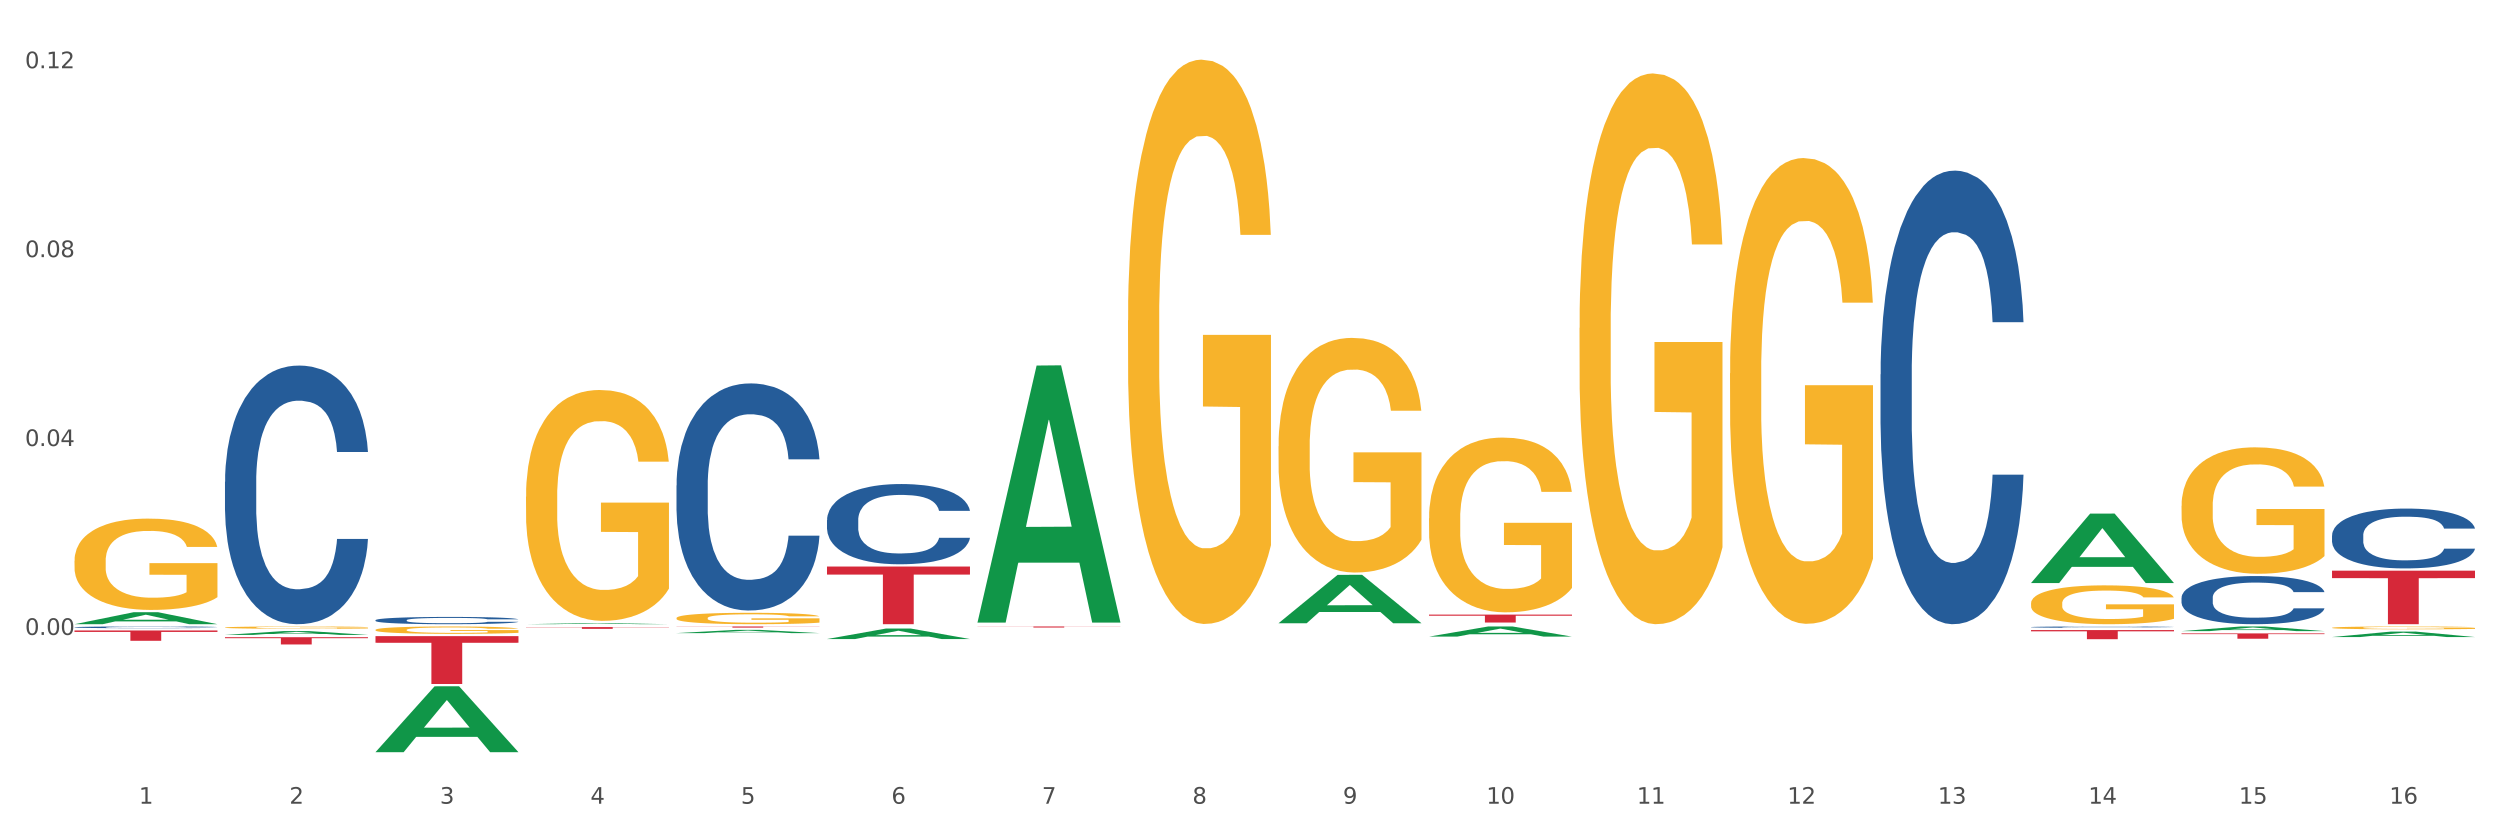 <?xml version="1.0" encoding="utf-8" standalone="no"?>
<!DOCTYPE svg PUBLIC "-//W3C//DTD SVG 1.1//EN"
  "http://www.w3.org/Graphics/SVG/1.1/DTD/svg11.dtd">
<svg xmlns:xlink="http://www.w3.org/1999/xlink" width="1080pt" height="360pt" viewBox="0 0 1080 360" xmlns="http://www.w3.org/2000/svg" version="1.1">
 <rect x="0" y="0" width="1080" height="360" fill="#333333" stroke="none"/>
 <defs>
  <style type="text/css">*{stroke-linejoin: round; stroke-linecap: butt}</style>
 </defs>
 <g id="figure_1">
  <g id="patch_1">
   <path d="M 0 360 
L 1080 360 
L 1080 0 
L 0 0 
z
" style="fill: #ffffff; stroke: #ffffff; stroke-linejoin: miter"/>
  </g>
  <g id="axes_1">
   <g id="matplotlib.axis_1">
    <g id="xtick_1">
     <g id="text_1">
      <!-- 1 -->
      <g style="fill: #4d4d4d" transform="translate(60.004 347.204) scale(0.096 -0.096)">
       <defs>
        <path id="DejaVuSans-31" d="M 794 531 
L 1825 531 
L 1825 4091 
L 703 3866 
L 703 4441 
L 1819 4666 
L 2450 4666 
L 2450 531 
L 3481 531 
L 3481 0 
L 794 0 
L 794 531 
z
" transform="scale(0.016)"/>
       </defs>
       <use xlink:href="#DejaVuSans-31"/>
      </g>
     </g>
    </g>
    <g id="xtick_2">
     <g id="text_2">
      <!-- 2 -->
      <g style="fill: #4d4d4d" transform="translate(125.021 347.204) scale(0.096 -0.096)">
       <defs>
        <path id="DejaVuSans-32" d="M 1228 531 
L 3431 531 
L 3431 0 
L 469 0 
L 469 531 
Q 828 903 1448 1529 
Q 2069 2156 2228 2338 
Q 2531 2678 2651 2914 
Q 2772 3150 2772 3378 
Q 2772 3750 2511 3984 
Q 2250 4219 1831 4219 
Q 1534 4219 1204 4116 
Q 875 4013 500 3803 
L 500 4441 
Q 881 4594 1212 4672 
Q 1544 4750 1819 4750 
Q 2544 4750 2975 4387 
Q 3406 4025 3406 3419 
Q 3406 3131 3298 2873 
Q 3191 2616 2906 2266 
Q 2828 2175 2409 1742 
Q 1991 1309 1228 531 
z
" transform="scale(0.016)"/>
       </defs>
       <use xlink:href="#DejaVuSans-32"/>
      </g>
     </g>
    </g>
    <g id="xtick_3">
     <g id="text_3">
      <!-- 3 -->
      <g style="fill: #4d4d4d" transform="translate(190.039 347.204) scale(0.096 -0.096)">
       <defs>
        <path id="DejaVuSans-33" d="M 2597 2516 
Q 3050 2419 3304 2112 
Q 3559 1806 3559 1356 
Q 3559 666 3084 287 
Q 2609 -91 1734 -91 
Q 1441 -91 1130 -33 
Q 819 25 488 141 
L 488 750 
Q 750 597 1062 519 
Q 1375 441 1716 441 
Q 2309 441 2620 675 
Q 2931 909 2931 1356 
Q 2931 1769 2642 2001 
Q 2353 2234 1838 2234 
L 1294 2234 
L 1294 2753 
L 1863 2753 
Q 2328 2753 2575 2939 
Q 2822 3125 2822 3475 
Q 2822 3834 2567 4026 
Q 2313 4219 1838 4219 
Q 1578 4219 1281 4162 
Q 984 4106 628 3988 
L 628 4550 
Q 988 4650 1302 4700 
Q 1616 4750 1894 4750 
Q 2613 4750 3031 4423 
Q 3450 4097 3450 3541 
Q 3450 3153 3228 2886 
Q 3006 2619 2597 2516 
z
" transform="scale(0.016)"/>
       </defs>
       <use xlink:href="#DejaVuSans-33"/>
      </g>
     </g>
    </g>
    <g id="xtick_4">
     <g id="text_4">
      <!-- 4 -->
      <g style="fill: #4d4d4d" transform="translate(255.056 347.204) scale(0.096 -0.096)">
       <defs>
        <path id="DejaVuSans-34" d="M 2419 4116 
L 825 1625 
L 2419 1625 
L 2419 4116 
z
M 2253 4666 
L 3047 4666 
L 3047 1625 
L 3713 1625 
L 3713 1100 
L 3047 1100 
L 3047 0 
L 2419 0 
L 2419 1100 
L 313 1100 
L 313 1709 
L 2253 4666 
z
" transform="scale(0.016)"/>
       </defs>
       <use xlink:href="#DejaVuSans-34"/>
      </g>
     </g>
    </g>
    <g id="xtick_5">
     <g id="text_5">
      <!-- 5 -->
      <g style="fill: #4d4d4d" transform="translate(320.073 347.204) scale(0.096 -0.096)">
       <defs>
        <path id="DejaVuSans-35" d="M 691 4666 
L 3169 4666 
L 3169 4134 
L 1269 4134 
L 1269 2991 
Q 1406 3038 1543 3061 
Q 1681 3084 1819 3084 
Q 2600 3084 3056 2656 
Q 3513 2228 3513 1497 
Q 3513 744 3044 326 
Q 2575 -91 1722 -91 
Q 1428 -91 1123 -41 
Q 819 9 494 109 
L 494 744 
Q 775 591 1075 516 
Q 1375 441 1709 441 
Q 2250 441 2565 725 
Q 2881 1009 2881 1497 
Q 2881 1984 2565 2268 
Q 2250 2553 1709 2553 
Q 1456 2553 1204 2497 
Q 953 2441 691 2322 
L 691 4666 
z
" transform="scale(0.016)"/>
       </defs>
       <use xlink:href="#DejaVuSans-35"/>
      </g>
     </g>
    </g>
    <g id="xtick_6">
     <g id="text_6">
      <!-- 6 -->
      <g style="fill: #4d4d4d" transform="translate(385.09 347.204) scale(0.096 -0.096)">
       <defs>
        <path id="DejaVuSans-36" d="M 2113 2584 
Q 1688 2584 1439 2293 
Q 1191 2003 1191 1497 
Q 1191 994 1439 701 
Q 1688 409 2113 409 
Q 2538 409 2786 701 
Q 3034 994 3034 1497 
Q 3034 2003 2786 2293 
Q 2538 2584 2113 2584 
z
M 3366 4563 
L 3366 3988 
Q 3128 4100 2886 4159 
Q 2644 4219 2406 4219 
Q 1781 4219 1451 3797 
Q 1122 3375 1075 2522 
Q 1259 2794 1537 2939 
Q 1816 3084 2150 3084 
Q 2853 3084 3261 2657 
Q 3669 2231 3669 1497 
Q 3669 778 3244 343 
Q 2819 -91 2113 -91 
Q 1303 -91 875 529 
Q 447 1150 447 2328 
Q 447 3434 972 4092 
Q 1497 4750 2381 4750 
Q 2619 4750 2861 4703 
Q 3103 4656 3366 4563 
z
" transform="scale(0.016)"/>
       </defs>
       <use xlink:href="#DejaVuSans-36"/>
      </g>
     </g>
    </g>
    <g id="xtick_7">
     <g id="text_7">
      <!-- 7 -->
      <g style="fill: #4d4d4d" transform="translate(450.108 347.204) scale(0.096 -0.096)">
       <defs>
        <path id="DejaVuSans-37" d="M 525 4666 
L 3525 4666 
L 3525 4397 
L 1831 0 
L 1172 0 
L 2766 4134 
L 525 4134 
L 525 4666 
z
" transform="scale(0.016)"/>
       </defs>
       <use xlink:href="#DejaVuSans-37"/>
      </g>
     </g>
    </g>
    <g id="xtick_8">
     <g id="text_8">
      <!-- 8 -->
      <g style="fill: #4d4d4d" transform="translate(515.125 347.204) scale(0.096 -0.096)">
       <defs>
        <path id="DejaVuSans-38" d="M 2034 2216 
Q 1584 2216 1326 1975 
Q 1069 1734 1069 1313 
Q 1069 891 1326 650 
Q 1584 409 2034 409 
Q 2484 409 2743 651 
Q 3003 894 3003 1313 
Q 3003 1734 2745 1975 
Q 2488 2216 2034 2216 
z
M 1403 2484 
Q 997 2584 770 2862 
Q 544 3141 544 3541 
Q 544 4100 942 4425 
Q 1341 4750 2034 4750 
Q 2731 4750 3128 4425 
Q 3525 4100 3525 3541 
Q 3525 3141 3298 2862 
Q 3072 2584 2669 2484 
Q 3125 2378 3379 2068 
Q 3634 1759 3634 1313 
Q 3634 634 3220 271 
Q 2806 -91 2034 -91 
Q 1263 -91 848 271 
Q 434 634 434 1313 
Q 434 1759 690 2068 
Q 947 2378 1403 2484 
z
M 1172 3481 
Q 1172 3119 1398 2916 
Q 1625 2713 2034 2713 
Q 2441 2713 2670 2916 
Q 2900 3119 2900 3481 
Q 2900 3844 2670 4047 
Q 2441 4250 2034 4250 
Q 1625 4250 1398 4047 
Q 1172 3844 1172 3481 
z
" transform="scale(0.016)"/>
       </defs>
       <use xlink:href="#DejaVuSans-38"/>
      </g>
     </g>
    </g>
    <g id="xtick_9">
     <g id="text_9">
      <!-- 9 -->
      <g style="fill: #4d4d4d" transform="translate(580.142 347.204) scale(0.096 -0.096)">
       <defs>
        <path id="DejaVuSans-39" d="M 703 97 
L 703 672 
Q 941 559 1184 500 
Q 1428 441 1663 441 
Q 2288 441 2617 861 
Q 2947 1281 2994 2138 
Q 2813 1869 2534 1725 
Q 2256 1581 1919 1581 
Q 1219 1581 811 2004 
Q 403 2428 403 3163 
Q 403 3881 828 4315 
Q 1253 4750 1959 4750 
Q 2769 4750 3195 4129 
Q 3622 3509 3622 2328 
Q 3622 1225 3098 567 
Q 2575 -91 1691 -91 
Q 1453 -91 1209 -44 
Q 966 3 703 97 
z
M 1959 2075 
Q 2384 2075 2632 2365 
Q 2881 2656 2881 3163 
Q 2881 3666 2632 3958 
Q 2384 4250 1959 4250 
Q 1534 4250 1286 3958 
Q 1038 3666 1038 3163 
Q 1038 2656 1286 2365 
Q 1534 2075 1959 2075 
z
" transform="scale(0.016)"/>
       </defs>
       <use xlink:href="#DejaVuSans-39"/>
      </g>
     </g>
    </g>
    <g id="xtick_10">
     <g id="text_10">
      <!-- 10 -->
      <g style="fill: #4d4d4d" transform="translate(642.105 347.204) scale(0.096 -0.096)">
       <defs>
        <path id="DejaVuSans-30" d="M 2034 4250 
Q 1547 4250 1301 3770 
Q 1056 3291 1056 2328 
Q 1056 1369 1301 889 
Q 1547 409 2034 409 
Q 2525 409 2770 889 
Q 3016 1369 3016 2328 
Q 3016 3291 2770 3770 
Q 2525 4250 2034 4250 
z
M 2034 4750 
Q 2819 4750 3233 4129 
Q 3647 3509 3647 2328 
Q 3647 1150 3233 529 
Q 2819 -91 2034 -91 
Q 1250 -91 836 529 
Q 422 1150 422 2328 
Q 422 3509 836 4129 
Q 1250 4750 2034 4750 
z
" transform="scale(0.016)"/>
       </defs>
       <use xlink:href="#DejaVuSans-31"/>
       <use xlink:href="#DejaVuSans-30" transform="translate(63.623 0)"/>
      </g>
     </g>
    </g>
    <g id="xtick_11">
     <g id="text_11">
      <!-- 11 -->
      <g style="fill: #4d4d4d" transform="translate(707.123 347.204) scale(0.096 -0.096)">
       <use xlink:href="#DejaVuSans-31"/>
       <use xlink:href="#DejaVuSans-31" transform="translate(63.623 0)"/>
      </g>
     </g>
    </g>
    <g id="xtick_12">
     <g id="text_12">
      <!-- 12 -->
      <g style="fill: #4d4d4d" transform="translate(772.14 347.204) scale(0.096 -0.096)">
       <use xlink:href="#DejaVuSans-31"/>
       <use xlink:href="#DejaVuSans-32" transform="translate(63.623 0)"/>
      </g>
     </g>
    </g>
    <g id="xtick_13">
     <g id="text_13">
      <!-- 13 -->
      <g style="fill: #4d4d4d" transform="translate(837.157 347.204) scale(0.096 -0.096)">
       <use xlink:href="#DejaVuSans-31"/>
       <use xlink:href="#DejaVuSans-33" transform="translate(63.623 0)"/>
      </g>
     </g>
    </g>
    <g id="xtick_14">
     <g id="text_14">
      <!-- 14 -->
      <g style="fill: #4d4d4d" transform="translate(902.174 347.204) scale(0.096 -0.096)">
       <use xlink:href="#DejaVuSans-31"/>
       <use xlink:href="#DejaVuSans-34" transform="translate(63.623 0)"/>
      </g>
     </g>
    </g>
    <g id="xtick_15">
     <g id="text_15">
      <!-- 15 -->
      <g style="fill: #4d4d4d" transform="translate(967.192 347.204) scale(0.096 -0.096)">
       <use xlink:href="#DejaVuSans-31"/>
       <use xlink:href="#DejaVuSans-35" transform="translate(63.623 0)"/>
      </g>
     </g>
    </g>
    <g id="xtick_16">
     <g id="text_16">
      <!-- 16 -->
      <g style="fill: #4d4d4d" transform="translate(1032.209 347.204) scale(0.096 -0.096)">
       <use xlink:href="#DejaVuSans-31"/>
       <use xlink:href="#DejaVuSans-36" transform="translate(63.623 0)"/>
      </g>
     </g>
    </g>
    <g id="xtick_17"/>
    <g id="xtick_18"/>
    <g id="xtick_19"/>
    <g id="xtick_20"/>
    <g id="xtick_21"/>
    <g id="xtick_22"/>
    <g id="xtick_23"/>
    <g id="xtick_24"/>
    <g id="xtick_25"/>
    <g id="xtick_26"/>
    <g id="xtick_27"/>
    <g id="xtick_28"/>
    <g id="xtick_29"/>
    <g id="xtick_30"/>
    <g id="xtick_31"/>
   </g>
   <g id="matplotlib.axis_2">
    <g id="ytick_1">
     <g id="text_17">
      <!-- 0.00 -->
      <g style="fill: #4d4d4d" transform="translate(10.8 274.285) scale(0.096 -0.096)">
       <defs>
        <path id="DejaVuSans-2e" d="M 684 794 
L 1344 794 
L 1344 0 
L 684 0 
L 684 794 
z
" transform="scale(0.016)"/>
       </defs>
       <use xlink:href="#DejaVuSans-30"/>
       <use xlink:href="#DejaVuSans-2e" transform="translate(63.623 0)"/>
       <use xlink:href="#DejaVuSans-30" transform="translate(95.41 0)"/>
       <use xlink:href="#DejaVuSans-30" transform="translate(159.033 0)"/>
      </g>
     </g>
    </g>
    <g id="ytick_2">
     <g id="text_18">
      <!-- 0.04 -->
      <g style="fill: #4d4d4d" transform="translate(10.8 192.683) scale(0.096 -0.096)">
       <use xlink:href="#DejaVuSans-30"/>
       <use xlink:href="#DejaVuSans-2e" transform="translate(63.623 0)"/>
       <use xlink:href="#DejaVuSans-30" transform="translate(95.41 0)"/>
       <use xlink:href="#DejaVuSans-34" transform="translate(159.033 0)"/>
      </g>
     </g>
    </g>
    <g id="ytick_3">
     <g id="text_19">
      <!-- 0.08 -->
      <g style="fill: #4d4d4d" transform="translate(10.8 111.081) scale(0.096 -0.096)">
       <use xlink:href="#DejaVuSans-30"/>
       <use xlink:href="#DejaVuSans-2e" transform="translate(63.623 0)"/>
       <use xlink:href="#DejaVuSans-30" transform="translate(95.41 0)"/>
       <use xlink:href="#DejaVuSans-38" transform="translate(159.033 0)"/>
      </g>
     </g>
    </g>
    <g id="ytick_4">
     <g id="text_20">
      <!-- 0.12 -->
      <g style="fill: #4d4d4d" transform="translate(10.8 29.478) scale(0.096 -0.096)">
       <use xlink:href="#DejaVuSans-30"/>
       <use xlink:href="#DejaVuSans-2e" transform="translate(63.623 0)"/>
       <use xlink:href="#DejaVuSans-31" transform="translate(95.41 0)"/>
       <use xlink:href="#DejaVuSans-32" transform="translate(159.033 0)"/>
      </g>
     </g>
    </g>
    <g id="ytick_5"/>
    <g id="ytick_6"/>
    <g id="ytick_7"/>
    <g id="ytick_8"/>
   </g>
   <g id="PolyCollection_1">
    <path d="M 32.175 269.649 
L 32.239 269.644 
L 57.709 264.476 
L 68.28 264.471 
L 93.941 269.658 
L 81.715 269.658 
L 76.176 268.45 
L 49.877 268.45 
L 49.686 268.47 
L 44.337 269.658 
L 32.175 269.658 
L 32.175 269.649 
L 53.188 267.729 
L 72.864 267.724 
L 63.122 265.576 
L 62.995 265.567 
L 62.867 265.581 
L 53.125 267.724 
L 53.188 267.729 
L 32.175 269.649 
z
" clip-path="url(#p6ac24f0ab3)" style="fill: #109648"/>
    <path d="M 877.399 272.195 
L 939.166 272.195 
L 939.166 272.743 
L 914.869 272.746 
L 914.869 276.134 
L 901.549 276.134 
L 901.549 272.746 
L 877.399 272.743 
L 877.399 272.199 
L 877.399 272.195 
z
" clip-path="url(#p6ac24f0ab3)" style="fill: #d62839"/>
    <path d="M 617.33 265.511 
L 679.097 265.511 
L 679.097 265.988 
L 654.8 265.991 
L 654.8 268.942 
L 641.481 268.942 
L 641.481 265.991 
L 617.33 265.988 
L 617.33 265.515 
L 617.33 265.511 
z
" clip-path="url(#p6ac24f0ab3)" style="fill: #d62839"/>
    <path d="M 422.278 270.638 
L 484.045 270.638 
L 484.045 270.702 
L 459.748 270.703 
L 459.748 271.102 
L 446.429 271.102 
L 446.429 270.703 
L 422.278 270.702 
L 422.278 270.638 
L 422.278 270.638 
z
" clip-path="url(#p6ac24f0ab3)" style="fill: #d62839"/>
    <path d="M 357.261 244.752 
L 419.028 244.752 
L 419.028 248.213 
L 394.731 248.236 
L 394.731 269.658 
L 381.412 269.658 
L 381.412 248.236 
L 357.261 248.213 
L 357.261 244.775 
L 357.261 244.752 
z
" clip-path="url(#p6ac24f0ab3)" style="fill: #d62839"/>
    <path d="M 292.244 270.638 
L 354.01 270.638 
L 354.01 270.706 
L 329.714 270.706 
L 329.714 271.127 
L 316.394 271.127 
L 316.394 270.706 
L 292.244 270.706 
L 292.244 270.638 
L 292.244 270.638 
z
" clip-path="url(#p6ac24f0ab3)" style="fill: #d62839"/>
    <path d="M 227.227 270.901 
L 288.993 270.901 
L 288.993 271.007 
L 264.696 271.008 
L 264.696 271.666 
L 251.377 271.666 
L 251.377 271.008 
L 227.227 271.007 
L 227.227 270.902 
L 227.227 270.901 
z
" clip-path="url(#p6ac24f0ab3)" style="fill: #d62839"/>
    <path d="M 97.192 271.098 
L 97.265 271.098 
L 97.265 271.065 
L 97.411 271.037 
L 98.14 270.968 
L 99.234 270.912 
L 100.036 270.882 
L 100.838 270.857 
L 101.786 270.833 
L 102.953 270.807 
L 105.068 270.77 
L 106.381 270.751 
L 107.985 270.731 
L 110.902 270.702 
L 113.017 270.685 
L 115.204 270.671 
L 118.778 270.655 
L 121.111 270.648 
L 123.591 270.642 
L 126.58 270.639 
L 128.841 270.638 
L 133.8 270.641 
L 138.03 270.649 
L 140.071 270.655 
L 142.697 270.666 
L 144.082 270.673 
L 146.343 270.688 
L 148.676 270.707 
L 150.281 270.723 
L 152.687 270.754 
L 154.51 270.785 
L 156.188 270.824 
L 157.063 270.85 
L 157.719 270.875 
L 158.302 270.903 
L 158.886 270.947 
L 145.759 270.947 
L 145.249 270.915 
L 144.447 270.885 
L 143.28 270.856 
L 142.259 270.838 
L 140.509 270.815 
L 138.905 270.801 
L 137.227 270.79 
L 135.185 270.781 
L 133.581 270.776 
L 131.321 270.773 
L 126.872 270.773 
L 123.882 270.781 
L 121.84 270.79 
L 120.528 270.798 
L 119.361 270.807 
L 118.048 270.82 
L 116.517 270.839 
L 115.423 270.856 
L 114.329 270.878 
L 113.454 270.9 
L 112.652 270.926 
L 111.996 270.953 
L 111.485 270.981 
L 111.048 271.016 
L 110.683 271.073 
L 110.683 271.198 
L 110.829 271.226 
L 111.194 271.263 
L 111.631 271.292 
L 112.36 271.325 
L 113.017 271.348 
L 114.256 271.381 
L 115.642 271.408 
L 116.736 271.425 
L 117.83 271.44 
L 119.726 271.46 
L 121.84 271.476 
L 123.664 271.486 
L 126.143 271.495 
L 127.82 271.499 
L 129.279 271.501 
L 132.852 271.501 
L 135.404 271.498 
L 138.248 271.492 
L 140.436 271.484 
L 142.259 271.474 
L 144.301 271.457 
L 145.614 271.442 
L 145.614 271.251 
L 129.57 271.251 
L 129.57 271.124 
L 158.959 271.124 
L 158.959 271.495 
L 157.719 271.515 
L 156.333 271.532 
L 154.875 271.547 
L 152.687 271.566 
L 150.062 271.585 
L 147.728 271.597 
L 145.249 271.608 
L 142.332 271.618 
L 138.54 271.627 
L 136.206 271.631 
L 133.289 271.634 
L 129.862 271.635 
L 126.872 271.633 
L 123.955 271.628 
L 120.892 271.62 
L 117.903 271.608 
L 115.642 271.597 
L 113.381 271.582 
L 110.975 271.563 
L 109.079 271.545 
L 107.62 271.528 
L 106.016 271.507 
L 104.266 271.48 
L 102.953 271.455 
L 101.786 271.43 
L 100.547 271.397 
L 99.672 271.369 
L 98.797 271.333 
L 98.286 271.307 
L 97.703 271.266 
L 97.265 271.209 
L 97.192 271.098 
z
" clip-path="url(#p6ac24f0ab3)" style="fill: #f7b32b"/>
    <path d="M 97.192 275.264 
L 158.959 275.264 
L 158.959 275.703 
L 134.662 275.706 
L 134.662 278.421 
L 121.343 278.421 
L 121.343 275.706 
L 97.192 275.703 
L 97.192 275.267 
L 97.192 275.264 
z
" clip-path="url(#p6ac24f0ab3)" style="fill: #d62839"/>
    <path d="M 32.175 272.371 
L 93.941 272.371 
L 93.941 272.99 
L 69.645 272.995 
L 69.645 276.827 
L 56.325 276.827 
L 56.325 272.995 
L 32.175 272.99 
L 32.175 272.375 
L 32.175 272.371 
z
" clip-path="url(#p6ac24f0ab3)" style="fill: #d62839"/>
    <path d="M 32.175 270.976 
L 32.248 270.976 
L 32.248 270.957 
L 32.467 270.93 
L 33.27 270.882 
L 34.292 270.846 
L 36.045 270.803 
L 36.994 270.785 
L 38.235 270.765 
L 40.79 270.733 
L 43.711 270.705 
L 45.755 270.69 
L 47.288 270.68 
L 50.72 270.663 
L 52.691 270.656 
L 54.735 270.65 
L 56.487 270.645 
L 59.408 270.641 
L 61.744 270.638 
L 64.445 270.638 
L 66.709 270.638 
L 69.702 270.641 
L 74.083 270.65 
L 75.762 270.654 
L 78.025 270.663 
L 80.362 270.674 
L 82.26 270.685 
L 84.45 270.7 
L 86.713 270.721 
L 88.904 270.747 
L 90.437 270.771 
L 91.678 270.797 
L 92.773 270.828 
L 93.576 270.862 
L 93.941 270.89 
L 80.581 270.89 
L 80.216 270.864 
L 79.485 270.837 
L 78.755 270.818 
L 77.952 270.803 
L 76.711 270.786 
L 75.616 270.775 
L 73.791 270.762 
L 72.111 270.753 
L 70.724 270.749 
L 69.045 270.744 
L 65.468 270.74 
L 62.912 270.74 
L 61.306 270.742 
L 59.335 270.745 
L 57.655 270.75 
L 55.684 270.758 
L 54.151 270.767 
L 52.618 270.779 
L 51.742 270.787 
L 50.427 270.802 
L 49.551 270.815 
L 48.383 270.836 
L 47.726 270.851 
L 46.558 270.89 
L 46.047 270.919 
L 45.828 270.939 
L 45.682 270.961 
L 45.682 271.069 
L 46.12 271.117 
L 46.485 271.138 
L 47.069 271.161 
L 48.164 271.191 
L 49.77 271.221 
L 51.45 271.242 
L 52.837 271.255 
L 54.151 271.265 
L 55.465 271.272 
L 57.071 271.279 
L 58.386 271.284 
L 60.357 271.288 
L 62.693 271.29 
L 64.518 271.29 
L 68.242 271.286 
L 69.921 271.283 
L 71.527 271.278 
L 73.28 271.27 
L 74.667 271.262 
L 75.47 271.256 
L 76.784 271.243 
L 77.806 271.229 
L 78.682 271.213 
L 79.266 271.2 
L 79.923 271.179 
L 80.435 271.155 
L 80.581 271.143 
L 93.941 271.143 
L 93.649 271.168 
L 93.138 271.192 
L 92.116 271.224 
L 91.313 271.243 
L 90.072 271.266 
L 88.758 271.285 
L 86.932 271.306 
L 85.253 271.322 
L 83.501 271.336 
L 81.603 271.348 
L 78.171 271.365 
L 76.93 271.37 
L 74.302 271.378 
L 72.257 271.383 
L 69.264 271.388 
L 66.198 271.391 
L 62.985 271.392 
L 60.138 271.39 
L 56.998 271.386 
L 55.027 271.382 
L 52.837 271.376 
L 50.281 271.366 
L 47.872 271.354 
L 45.609 271.341 
L 43.492 271.325 
L 41.52 271.307 
L 38.965 271.277 
L 37.067 271.248 
L 35.679 271.222 
L 34.73 271.199 
L 33.781 271.17 
L 33.27 271.15 
L 32.467 271.102 
L 32.175 271.057 
L 32.175 270.976 
z
" clip-path="url(#p6ac24f0ab3)" style="fill: #255c99"/>
    <path d="M 97.192 208.126 
L 97.265 208.024 
L 97.265 205.167 
L 97.484 201.289 
L 98.287 194.146 
L 99.31 188.738 
L 101.062 182.411 
L 102.011 179.758 
L 103.252 176.799 
L 105.807 172.003 
L 108.728 167.921 
L 110.772 165.676 
L 112.305 164.247 
L 115.737 161.696 
L 117.708 160.574 
L 119.752 159.655 
L 121.505 159.043 
L 124.425 158.329 
L 126.761 158.023 
L 129.463 157.921 
L 131.726 158.023 
L 134.719 158.431 
L 139.1 159.655 
L 140.779 160.37 
L 143.042 161.594 
L 145.379 163.227 
L 147.277 164.86 
L 149.467 167.207 
L 151.731 170.268 
L 153.921 174.146 
L 155.454 177.717 
L 156.695 181.493 
L 157.79 186.085 
L 158.594 191.085 
L 158.959 195.269 
L 145.598 195.269 
L 145.233 191.493 
L 144.503 187.411 
L 143.773 184.656 
L 142.969 182.411 
L 141.728 179.86 
L 140.633 178.227 
L 138.808 176.289 
L 137.129 175.064 
L 135.741 174.35 
L 134.062 173.737 
L 130.485 173.125 
L 127.929 173.125 
L 126.323 173.329 
L 124.352 173.84 
L 122.673 174.554 
L 120.701 175.778 
L 119.168 177.105 
L 117.635 178.84 
L 116.759 180.064 
L 115.445 182.309 
L 114.569 184.146 
L 113.4 187.309 
L 112.743 189.554 
L 111.575 195.371 
L 111.064 199.657 
L 110.845 202.616 
L 110.699 205.881 
L 110.699 221.8 
L 111.137 228.943 
L 111.502 232.004 
L 112.086 235.474 
L 113.181 239.964 
L 114.788 244.352 
L 116.467 247.515 
L 117.854 249.454 
L 119.168 250.882 
L 120.482 252.005 
L 122.089 253.025 
L 123.403 253.637 
L 125.374 254.25 
L 127.71 254.556 
L 129.536 254.556 
L 133.259 254.046 
L 134.938 253.535 
L 136.545 252.821 
L 138.297 251.699 
L 139.684 250.474 
L 140.487 249.556 
L 141.801 247.617 
L 142.823 245.576 
L 143.7 243.229 
L 144.284 241.188 
L 144.941 238.127 
L 145.452 234.657 
L 145.598 232.821 
L 158.959 232.821 
L 158.667 236.494 
L 158.156 240.066 
L 157.133 244.862 
L 156.33 247.617 
L 155.089 250.984 
L 153.775 253.842 
L 151.95 257.005 
L 150.27 259.352 
L 148.518 261.393 
L 146.62 263.23 
L 143.188 265.781 
L 141.947 266.495 
L 139.319 267.719 
L 137.275 268.434 
L 134.281 269.148 
L 131.215 269.556 
L 128.002 269.658 
L 125.155 269.454 
L 122.016 268.842 
L 120.044 268.23 
L 117.854 267.311 
L 115.299 265.883 
L 112.889 264.148 
L 110.626 262.107 
L 108.509 259.76 
L 106.538 257.107 
L 103.982 252.719 
L 102.084 248.433 
L 100.697 244.454 
L 99.748 241.086 
L 98.798 236.8 
L 98.287 233.841 
L 97.484 226.698 
L 97.192 220.065 
L 97.192 208.126 
z
" clip-path="url(#p6ac24f0ab3)" style="fill: #255c99"/>
    <path d="M 162.209 267.926 
L 162.282 267.923 
L 162.282 267.843 
L 162.502 267.734 
L 163.305 267.533 
L 164.327 267.38 
L 166.079 267.202 
L 167.028 267.128 
L 168.269 267.044 
L 170.825 266.909 
L 173.745 266.794 
L 175.789 266.731 
L 177.323 266.691 
L 180.754 266.619 
L 182.725 266.588 
L 184.77 266.562 
L 186.522 266.544 
L 189.442 266.524 
L 191.778 266.516 
L 194.48 266.513 
L 196.743 266.516 
L 199.737 266.527 
L 204.117 266.562 
L 205.796 266.582 
L 208.06 266.616 
L 210.396 266.662 
L 212.294 266.708 
L 214.485 266.774 
L 216.748 266.86 
L 218.938 266.97 
L 220.471 267.07 
L 221.713 267.176 
L 222.808 267.306 
L 223.611 267.446 
L 223.976 267.564 
L 210.615 267.564 
L 210.25 267.458 
L 209.52 267.343 
L 208.79 267.265 
L 207.987 267.202 
L 206.746 267.13 
L 205.65 267.084 
L 203.825 267.03 
L 202.146 266.995 
L 200.759 266.975 
L 199.079 266.958 
L 195.502 266.941 
L 192.947 266.941 
L 191.34 266.947 
L 189.369 266.961 
L 187.69 266.981 
L 185.719 267.016 
L 184.185 267.053 
L 182.652 267.102 
L 181.776 267.136 
L 180.462 267.199 
L 179.586 267.251 
L 178.418 267.34 
L 177.761 267.403 
L 176.592 267.567 
L 176.081 267.688 
L 175.862 267.771 
L 175.716 267.863 
L 175.716 268.311 
L 176.154 268.512 
L 176.519 268.598 
L 177.104 268.696 
L 178.199 268.822 
L 179.805 268.946 
L 181.484 269.035 
L 182.871 269.09 
L 184.185 269.13 
L 185.5 269.161 
L 187.106 269.19 
L 188.42 269.207 
L 190.391 269.225 
L 192.728 269.233 
L 194.553 269.233 
L 198.276 269.219 
L 199.956 269.204 
L 201.562 269.184 
L 203.314 269.153 
L 204.701 269.118 
L 205.504 269.092 
L 206.819 269.038 
L 207.841 268.98 
L 208.717 268.914 
L 209.301 268.857 
L 209.958 268.771 
L 210.469 268.673 
L 210.615 268.621 
L 223.976 268.621 
L 223.684 268.725 
L 223.173 268.825 
L 222.151 268.96 
L 221.348 269.038 
L 220.106 269.133 
L 218.792 269.213 
L 216.967 269.302 
L 215.288 269.368 
L 213.535 269.426 
L 211.637 269.477 
L 208.206 269.549 
L 206.965 269.569 
L 204.336 269.604 
L 202.292 269.624 
L 199.299 269.644 
L 196.232 269.655 
L 193.02 269.658 
L 190.172 269.653 
L 187.033 269.635 
L 185.062 269.618 
L 182.871 269.592 
L 180.316 269.552 
L 177.907 269.503 
L 175.643 269.446 
L 173.526 269.38 
L 171.555 269.305 
L 168.999 269.181 
L 167.101 269.061 
L 165.714 268.949 
L 164.765 268.854 
L 163.816 268.733 
L 163.305 268.65 
L 162.502 268.449 
L 162.209 268.262 
L 162.209 267.926 
z
" clip-path="url(#p6ac24f0ab3)" style="fill: #255c99"/>
    <path d="M 292.244 209.718 
L 292.317 209.628 
L 292.317 207.119 
L 292.536 203.714 
L 293.339 197.442 
L 294.361 192.693 
L 296.113 187.137 
L 297.063 184.808 
L 298.304 182.209 
L 300.859 177.998 
L 303.78 174.414 
L 305.824 172.442 
L 307.357 171.188 
L 310.788 168.948 
L 312.76 167.962 
L 314.804 167.156 
L 316.556 166.618 
L 319.477 165.991 
L 321.813 165.722 
L 324.514 165.632 
L 326.778 165.722 
L 329.771 166.08 
L 334.152 167.156 
L 335.831 167.783 
L 338.094 168.858 
L 340.431 170.292 
L 342.329 171.725 
L 344.519 173.786 
L 346.782 176.475 
L 348.973 179.879 
L 350.506 183.016 
L 351.747 186.331 
L 352.842 190.363 
L 353.645 194.754 
L 354.01 198.427 
L 340.65 198.427 
L 340.284 195.112 
L 339.554 191.528 
L 338.824 189.109 
L 338.021 187.137 
L 336.78 184.897 
L 335.685 183.464 
L 333.86 181.761 
L 332.18 180.686 
L 330.793 180.059 
L 329.114 179.521 
L 325.536 178.983 
L 322.981 178.983 
L 321.375 179.163 
L 319.404 179.611 
L 317.724 180.238 
L 315.753 181.313 
L 314.22 182.478 
L 312.687 184.001 
L 311.811 185.076 
L 310.496 187.048 
L 309.62 188.661 
L 308.452 191.438 
L 307.795 193.41 
L 306.627 198.517 
L 306.116 202.28 
L 305.897 204.879 
L 305.751 207.746 
L 305.751 221.725 
L 306.189 227.997 
L 306.554 230.685 
L 307.138 233.731 
L 308.233 237.674 
L 309.839 241.527 
L 311.519 244.305 
L 312.906 246.007 
L 314.22 247.262 
L 315.534 248.247 
L 317.14 249.143 
L 318.455 249.681 
L 320.426 250.219 
L 322.762 250.487 
L 324.587 250.487 
L 328.311 250.039 
L 329.99 249.591 
L 331.596 248.964 
L 333.349 247.978 
L 334.736 246.903 
L 335.539 246.097 
L 336.853 244.394 
L 337.875 242.602 
L 338.751 240.541 
L 339.335 238.749 
L 339.992 236.061 
L 340.504 233.015 
L 340.65 231.402 
L 354.01 231.402 
L 353.718 234.627 
L 353.207 237.764 
L 352.185 241.975 
L 351.382 244.394 
L 350.141 247.351 
L 348.827 249.86 
L 347.001 252.638 
L 345.322 254.699 
L 343.57 256.491 
L 341.672 258.104 
L 338.24 260.344 
L 336.999 260.971 
L 334.371 262.046 
L 332.326 262.674 
L 329.333 263.301 
L 326.267 263.659 
L 323.054 263.749 
L 320.207 263.57 
L 317.067 263.032 
L 315.096 262.494 
L 312.906 261.688 
L 310.35 260.433 
L 307.941 258.91 
L 305.678 257.118 
L 303.561 255.057 
L 301.589 252.727 
L 299.034 248.875 
L 297.136 245.111 
L 295.748 241.617 
L 294.799 238.66 
L 293.85 234.896 
L 293.339 232.298 
L 292.536 226.025 
L 292.244 220.201 
L 292.244 209.718 
z
" clip-path="url(#p6ac24f0ab3)" style="fill: #255c99"/>
    <path d="M 357.261 224.679 
L 357.334 224.647 
L 357.334 223.761 
L 357.553 222.557 
L 358.356 220.341 
L 359.378 218.663 
L 361.131 216.699 
L 362.08 215.876 
L 363.321 214.958 
L 365.876 213.47 
L 368.797 212.203 
L 370.841 211.506 
L 372.374 211.063 
L 375.806 210.272 
L 377.777 209.923 
L 379.821 209.638 
L 381.574 209.448 
L 384.494 209.227 
L 386.83 209.132 
L 389.532 209.1 
L 391.795 209.132 
L 394.788 209.258 
L 399.169 209.638 
L 400.848 209.86 
L 403.111 210.24 
L 405.448 210.747 
L 407.346 211.253 
L 409.536 211.981 
L 411.8 212.931 
L 413.99 214.135 
L 415.523 215.243 
L 416.764 216.414 
L 417.859 217.839 
L 418.663 219.391 
L 419.028 220.689 
L 405.667 220.689 
L 405.302 219.518 
L 404.572 218.251 
L 403.842 217.396 
L 403.038 216.699 
L 401.797 215.908 
L 400.702 215.401 
L 398.877 214.8 
L 397.198 214.42 
L 395.81 214.198 
L 394.131 214.008 
L 390.554 213.818 
L 387.998 213.818 
L 386.392 213.881 
L 384.421 214.04 
L 382.742 214.261 
L 380.77 214.641 
L 379.237 215.053 
L 377.704 215.591 
L 376.828 215.971 
L 375.514 216.668 
L 374.638 217.238 
L 373.469 218.219 
L 372.812 218.916 
L 371.644 220.721 
L 371.133 222.051 
L 370.914 222.969 
L 370.768 223.982 
L 370.768 228.922 
L 371.206 231.138 
L 371.571 232.088 
L 372.155 233.165 
L 373.25 234.558 
L 374.857 235.92 
L 376.536 236.901 
L 377.923 237.503 
L 379.237 237.946 
L 380.551 238.294 
L 382.158 238.611 
L 383.472 238.801 
L 385.443 238.991 
L 387.779 239.086 
L 389.605 239.086 
L 393.328 238.928 
L 395.007 238.769 
L 396.614 238.548 
L 398.366 238.199 
L 399.753 237.819 
L 400.556 237.535 
L 401.87 236.933 
L 402.892 236.3 
L 403.769 235.571 
L 404.353 234.938 
L 405.01 233.988 
L 405.521 232.912 
L 405.667 232.342 
L 419.028 232.342 
L 418.736 233.481 
L 418.224 234.59 
L 417.202 236.078 
L 416.399 236.933 
L 415.158 237.978 
L 413.844 238.864 
L 412.019 239.846 
L 410.339 240.574 
L 408.587 241.208 
L 406.689 241.778 
L 403.257 242.569 
L 402.016 242.791 
L 399.388 243.171 
L 397.344 243.392 
L 394.35 243.614 
L 391.284 243.741 
L 388.071 243.772 
L 385.224 243.709 
L 382.085 243.519 
L 380.113 243.329 
L 377.923 243.044 
L 375.368 242.601 
L 372.958 242.062 
L 370.695 241.429 
L 368.578 240.701 
L 366.606 239.878 
L 364.051 238.516 
L 362.153 237.186 
L 360.766 235.951 
L 359.817 234.906 
L 358.867 233.576 
L 358.356 232.658 
L 357.553 230.442 
L 357.261 228.384 
L 357.261 224.679 
z
" clip-path="url(#p6ac24f0ab3)" style="fill: #255c99"/>
    <path d="M 812.382 161.749 
L 812.455 161.57 
L 812.455 156.559 
L 812.674 149.759 
L 813.477 137.232 
L 814.499 127.747 
L 816.251 116.652 
L 817.201 111.999 
L 818.442 106.809 
L 820.997 98.399 
L 823.917 91.24 
L 825.962 87.303 
L 827.495 84.798 
L 830.926 80.324 
L 832.898 78.356 
L 834.942 76.745 
L 836.694 75.671 
L 839.615 74.419 
L 841.951 73.882 
L 844.652 73.703 
L 846.916 73.882 
L 849.909 74.598 
L 854.29 76.745 
L 855.969 77.998 
L 858.232 80.145 
L 860.568 83.008 
L 862.467 85.872 
L 864.657 89.988 
L 866.92 95.356 
L 869.111 102.157 
L 870.644 108.42 
L 871.885 115.041 
L 872.98 123.094 
L 873.783 131.863 
L 874.148 139.2 
L 860.787 139.2 
L 860.422 132.579 
L 859.692 125.421 
L 858.962 120.589 
L 858.159 116.652 
L 856.918 112.178 
L 855.823 109.315 
L 853.998 105.915 
L 852.318 103.767 
L 850.931 102.515 
L 849.252 101.441 
L 845.674 100.367 
L 843.119 100.367 
L 841.513 100.725 
L 839.542 101.62 
L 837.862 102.872 
L 835.891 105.02 
L 834.358 107.346 
L 832.825 110.389 
L 831.949 112.536 
L 830.634 116.473 
L 829.758 119.694 
L 828.59 125.242 
L 827.933 129.179 
L 826.765 139.379 
L 826.254 146.895 
L 826.035 152.085 
L 825.889 157.812 
L 825.889 185.729 
L 826.327 198.255 
L 826.692 203.624 
L 827.276 209.708 
L 828.371 217.582 
L 829.977 225.278 
L 831.657 230.825 
L 833.044 234.225 
L 834.358 236.731 
L 835.672 238.699 
L 837.278 240.489 
L 838.592 241.562 
L 840.564 242.636 
L 842.9 243.173 
L 844.725 243.173 
L 848.449 242.278 
L 850.128 241.383 
L 851.734 240.131 
L 853.486 238.162 
L 854.874 236.015 
L 855.677 234.404 
L 856.991 231.004 
L 858.013 227.425 
L 858.889 223.309 
L 859.473 219.73 
L 860.13 214.361 
L 860.641 208.277 
L 860.787 205.056 
L 874.148 205.056 
L 873.856 211.498 
L 873.345 217.761 
L 872.323 226.172 
L 871.52 231.004 
L 870.279 236.91 
L 868.965 241.92 
L 867.139 247.468 
L 865.46 251.584 
L 863.708 255.163 
L 861.81 258.384 
L 858.378 262.858 
L 857.137 264.111 
L 854.509 266.258 
L 852.464 267.511 
L 849.471 268.764 
L 846.405 269.479 
L 843.192 269.658 
L 840.345 269.3 
L 837.205 268.227 
L 835.234 267.153 
L 833.044 265.542 
L 830.488 263.037 
L 828.079 259.995 
L 825.816 256.416 
L 823.698 252.3 
L 821.727 247.647 
L 819.172 239.952 
L 817.274 232.436 
L 815.886 225.456 
L 814.937 219.551 
L 813.988 212.035 
L 813.477 206.845 
L 812.674 194.318 
L 812.382 182.686 
L 812.382 161.749 
z
" clip-path="url(#p6ac24f0ab3)" style="fill: #255c99"/>
    <path d="M 877.399 270.898 
L 877.472 270.897 
L 877.472 270.882 
L 877.691 270.862 
L 878.494 270.825 
L 879.516 270.797 
L 881.269 270.764 
L 882.218 270.751 
L 883.459 270.735 
L 886.014 270.711 
L 888.935 270.69 
L 890.979 270.678 
L 892.512 270.671 
L 895.944 270.657 
L 897.915 270.652 
L 899.959 270.647 
L 901.711 270.644 
L 904.632 270.64 
L 906.968 270.638 
L 909.67 270.638 
L 911.933 270.638 
L 914.926 270.64 
L 919.307 270.647 
L 920.986 270.65 
L 923.249 270.657 
L 925.586 270.665 
L 927.484 270.674 
L 929.674 270.686 
L 931.938 270.702 
L 934.128 270.722 
L 935.661 270.74 
L 936.902 270.76 
L 937.997 270.784 
L 938.8 270.809 
L 939.166 270.831 
L 925.805 270.831 
L 925.44 270.811 
L 924.71 270.79 
L 923.979 270.776 
L 923.176 270.764 
L 921.935 270.751 
L 920.84 270.743 
L 919.015 270.733 
L 917.336 270.726 
L 915.948 270.723 
L 914.269 270.72 
L 910.692 270.716 
L 908.136 270.716 
L 906.53 270.718 
L 904.559 270.72 
L 902.88 270.724 
L 900.908 270.73 
L 899.375 270.737 
L 897.842 270.746 
L 896.966 270.752 
L 895.652 270.764 
L 894.775 270.773 
L 893.607 270.79 
L 892.95 270.801 
L 891.782 270.832 
L 891.271 270.854 
L 891.052 270.869 
L 890.906 270.886 
L 890.906 270.968 
L 891.344 271.005 
L 891.709 271.021 
L 892.293 271.039 
L 893.388 271.062 
L 894.995 271.085 
L 896.674 271.101 
L 898.061 271.111 
L 899.375 271.119 
L 900.689 271.125 
L 902.296 271.13 
L 903.61 271.133 
L 905.581 271.136 
L 907.917 271.138 
L 909.743 271.138 
L 913.466 271.135 
L 915.145 271.132 
L 916.751 271.129 
L 918.504 271.123 
L 919.891 271.117 
L 920.694 271.112 
L 922.008 271.102 
L 923.03 271.091 
L 923.906 271.079 
L 924.491 271.069 
L 925.148 271.053 
L 925.659 271.035 
L 925.805 271.025 
L 939.166 271.025 
L 938.873 271.044 
L 938.362 271.063 
L 937.34 271.088 
L 936.537 271.102 
L 935.296 271.119 
L 933.982 271.134 
L 932.157 271.15 
L 930.477 271.163 
L 928.725 271.173 
L 926.827 271.183 
L 923.395 271.196 
L 922.154 271.2 
L 919.526 271.206 
L 917.482 271.21 
L 914.488 271.213 
L 911.422 271.215 
L 908.209 271.216 
L 905.362 271.215 
L 902.223 271.212 
L 900.251 271.208 
L 898.061 271.204 
L 895.506 271.196 
L 893.096 271.187 
L 890.833 271.177 
L 888.716 271.165 
L 886.744 271.151 
L 884.189 271.128 
L 882.291 271.106 
L 880.904 271.085 
L 879.954 271.068 
L 879.005 271.046 
L 878.494 271.031 
L 877.691 270.994 
L 877.399 270.959 
L 877.399 270.898 
z
" clip-path="url(#p6ac24f0ab3)" style="fill: #255c99"/>
    <path d="M 942.416 258.2 
L 942.489 258.181 
L 942.489 257.649 
L 942.708 256.926 
L 943.512 255.596 
L 944.534 254.589 
L 946.286 253.411 
L 947.235 252.917 
L 948.476 252.366 
L 951.032 251.473 
L 953.952 250.713 
L 955.996 250.295 
L 957.529 250.029 
L 960.961 249.553 
L 962.932 249.344 
L 964.976 249.173 
L 966.729 249.059 
L 969.649 248.926 
L 971.985 248.869 
L 974.687 248.85 
L 976.95 248.869 
L 979.943 248.945 
L 984.324 249.173 
L 986.003 249.306 
L 988.267 249.534 
L 990.603 249.838 
L 992.501 250.143 
L 994.691 250.58 
L 996.955 251.15 
L 999.145 251.872 
L 1000.678 252.537 
L 1001.919 253.24 
L 1003.015 254.095 
L 1003.818 255.026 
L 1004.183 255.805 
L 990.822 255.805 
L 990.457 255.102 
L 989.727 254.342 
L 988.997 253.829 
L 988.194 253.411 
L 986.952 252.936 
L 985.857 252.632 
L 984.032 252.271 
L 982.353 252.043 
L 980.966 251.91 
L 979.286 251.796 
L 975.709 251.682 
L 973.154 251.682 
L 971.547 251.72 
L 969.576 251.815 
L 967.897 251.948 
L 965.926 252.176 
L 964.392 252.423 
L 962.859 252.746 
L 961.983 252.974 
L 960.669 253.392 
L 959.793 253.734 
L 958.625 254.323 
L 957.967 254.741 
L 956.799 255.824 
L 956.288 256.622 
L 956.069 257.174 
L 955.923 257.782 
L 955.923 260.746 
L 956.361 262.076 
L 956.726 262.646 
L 957.31 263.292 
L 958.406 264.129 
L 960.012 264.946 
L 961.691 265.535 
L 963.078 265.896 
L 964.392 266.162 
L 965.707 266.371 
L 967.313 266.561 
L 968.627 266.675 
L 970.598 266.789 
L 972.935 266.846 
L 974.76 266.846 
L 978.483 266.751 
L 980.163 266.656 
L 981.769 266.523 
L 983.521 266.314 
L 984.908 266.086 
L 985.711 265.915 
L 987.025 265.554 
L 988.048 265.174 
L 988.924 264.737 
L 989.508 264.357 
L 990.165 263.786 
L 990.676 263.14 
L 990.822 262.798 
L 1004.183 262.798 
L 1003.891 263.482 
L 1003.38 264.148 
L 1002.358 265.041 
L 1001.554 265.554 
L 1000.313 266.181 
L 998.999 266.713 
L 997.174 267.302 
L 995.495 267.739 
L 993.742 268.119 
L 991.844 268.461 
L 988.413 268.936 
L 987.171 269.069 
L 984.543 269.297 
L 982.499 269.43 
L 979.505 269.563 
L 976.439 269.639 
L 973.227 269.658 
L 970.379 269.62 
L 967.24 269.506 
L 965.268 269.392 
L 963.078 269.221 
L 960.523 268.955 
L 958.114 268.632 
L 955.85 268.252 
L 953.733 267.815 
L 951.762 267.321 
L 949.206 266.504 
L 947.308 265.706 
L 945.921 264.965 
L 944.972 264.338 
L 944.023 263.539 
L 943.512 262.988 
L 942.708 261.658 
L 942.416 260.423 
L 942.416 258.2 
z
" clip-path="url(#p6ac24f0ab3)" style="fill: #255c99"/>
    <path d="M 1007.434 231.32 
L 1007.507 231.296 
L 1007.507 230.635 
L 1007.726 229.737 
L 1008.529 228.084 
L 1009.551 226.832 
L 1011.303 225.368 
L 1012.252 224.754 
L 1013.493 224.069 
L 1016.049 222.959 
L 1018.969 222.014 
L 1021.013 221.495 
L 1022.547 221.164 
L 1025.978 220.574 
L 1027.949 220.314 
L 1029.994 220.101 
L 1031.746 219.96 
L 1034.666 219.794 
L 1037.003 219.723 
L 1039.704 219.7 
L 1041.967 219.723 
L 1044.961 219.818 
L 1049.341 220.101 
L 1051.021 220.267 
L 1053.284 220.55 
L 1055.62 220.928 
L 1057.518 221.306 
L 1059.709 221.849 
L 1061.972 222.558 
L 1064.162 223.455 
L 1065.696 224.282 
L 1066.937 225.155 
L 1068.032 226.218 
L 1068.835 227.376 
L 1069.2 228.344 
L 1055.839 228.344 
L 1055.474 227.47 
L 1054.744 226.525 
L 1054.014 225.888 
L 1053.211 225.368 
L 1051.97 224.778 
L 1050.875 224.4 
L 1049.049 223.951 
L 1047.37 223.668 
L 1045.983 223.502 
L 1044.304 223.361 
L 1040.726 223.219 
L 1038.171 223.219 
L 1036.565 223.266 
L 1034.593 223.384 
L 1032.914 223.549 
L 1030.943 223.833 
L 1029.41 224.14 
L 1027.876 224.541 
L 1027 224.825 
L 1025.686 225.344 
L 1024.81 225.77 
L 1023.642 226.502 
L 1022.985 227.021 
L 1021.817 228.367 
L 1021.306 229.359 
L 1021.086 230.044 
L 1020.94 230.8 
L 1020.94 234.484 
L 1021.379 236.138 
L 1021.744 236.846 
L 1022.328 237.649 
L 1023.423 238.688 
L 1025.029 239.704 
L 1026.708 240.436 
L 1028.095 240.885 
L 1029.41 241.215 
L 1030.724 241.475 
L 1032.33 241.711 
L 1033.644 241.853 
L 1035.615 241.995 
L 1037.952 242.066 
L 1039.777 242.066 
L 1043.501 241.948 
L 1045.18 241.83 
L 1046.786 241.664 
L 1048.538 241.404 
L 1049.925 241.121 
L 1050.728 240.908 
L 1052.043 240.46 
L 1053.065 239.987 
L 1053.941 239.444 
L 1054.525 238.972 
L 1055.182 238.263 
L 1055.693 237.46 
L 1055.839 237.035 
L 1069.2 237.035 
L 1068.908 237.885 
L 1068.397 238.712 
L 1067.375 239.822 
L 1066.572 240.46 
L 1065.33 241.239 
L 1064.016 241.9 
L 1062.191 242.633 
L 1060.512 243.176 
L 1058.76 243.648 
L 1056.861 244.073 
L 1053.43 244.664 
L 1052.189 244.829 
L 1049.56 245.112 
L 1047.516 245.278 
L 1044.523 245.443 
L 1041.456 245.538 
L 1038.244 245.561 
L 1035.396 245.514 
L 1032.257 245.372 
L 1030.286 245.231 
L 1028.095 245.018 
L 1025.54 244.687 
L 1023.131 244.286 
L 1020.867 243.813 
L 1018.75 243.27 
L 1016.779 242.656 
L 1014.224 241.641 
L 1012.325 240.649 
L 1010.938 239.728 
L 1009.989 238.948 
L 1009.04 237.956 
L 1008.529 237.271 
L 1007.726 235.618 
L 1007.434 234.083 
L 1007.434 231.32 
z
" clip-path="url(#p6ac24f0ab3)" style="fill: #255c99"/>
    <path d="M 1007.434 271.202 
L 1007.507 271.2 
L 1007.507 271.16 
L 1007.652 271.126 
L 1008.382 271.042 
L 1009.475 270.973 
L 1010.278 270.936 
L 1011.08 270.906 
L 1012.028 270.876 
L 1013.195 270.845 
L 1015.309 270.799 
L 1016.622 270.776 
L 1018.226 270.751 
L 1021.143 270.716 
L 1023.258 270.696 
L 1025.446 270.679 
L 1029.019 270.659 
L 1031.353 270.65 
L 1033.832 270.643 
L 1036.822 270.639 
L 1039.083 270.638 
L 1044.041 270.641 
L 1048.271 270.651 
L 1050.313 270.659 
L 1052.938 270.672 
L 1054.324 270.681 
L 1056.584 270.699 
L 1058.918 270.722 
L 1060.522 270.743 
L 1062.929 270.78 
L 1064.752 270.818 
L 1066.429 270.865 
L 1067.304 270.897 
L 1067.96 270.927 
L 1068.544 270.962 
L 1069.127 271.017 
L 1056.001 271.017 
L 1055.49 270.978 
L 1054.688 270.941 
L 1053.521 270.905 
L 1052.5 270.883 
L 1050.75 270.855 
L 1049.146 270.837 
L 1047.469 270.824 
L 1045.427 270.813 
L 1043.823 270.807 
L 1041.562 270.803 
L 1037.114 270.804 
L 1034.124 270.813 
L 1032.082 270.824 
L 1030.769 270.834 
L 1029.602 270.845 
L 1028.29 270.861 
L 1026.758 270.884 
L 1025.665 270.905 
L 1024.571 270.932 
L 1023.696 270.959 
L 1022.893 270.99 
L 1022.237 271.023 
L 1021.727 271.058 
L 1021.289 271.1 
L 1020.925 271.17 
L 1020.925 271.323 
L 1021.07 271.358 
L 1021.435 271.403 
L 1021.873 271.438 
L 1022.602 271.479 
L 1023.258 271.507 
L 1024.498 271.547 
L 1025.883 271.58 
L 1026.977 271.602 
L 1028.071 271.619 
L 1029.967 271.644 
L 1032.082 271.664 
L 1033.905 271.676 
L 1036.384 271.687 
L 1038.062 271.692 
L 1039.52 271.694 
L 1043.093 271.694 
L 1045.646 271.691 
L 1048.49 271.683 
L 1050.677 271.673 
L 1052.5 271.661 
L 1054.542 271.641 
L 1055.855 271.622 
L 1055.855 271.389 
L 1039.812 271.388 
L 1039.812 271.233 
L 1069.2 271.233 
L 1069.2 271.687 
L 1067.96 271.711 
L 1066.575 271.732 
L 1065.116 271.751 
L 1062.929 271.774 
L 1060.303 271.797 
L 1057.97 271.812 
L 1055.49 271.826 
L 1052.573 271.838 
L 1048.781 271.849 
L 1046.448 271.853 
L 1043.531 271.857 
L 1040.103 271.858 
L 1037.114 271.856 
L 1034.197 271.85 
L 1031.134 271.84 
L 1028.144 271.826 
L 1025.883 271.811 
L 1023.623 271.793 
L 1021.216 271.77 
L 1019.32 271.748 
L 1017.862 271.728 
L 1016.257 271.702 
L 1014.507 271.668 
L 1013.195 271.638 
L 1012.028 271.607 
L 1010.788 271.567 
L 1009.913 271.533 
L 1009.038 271.489 
L 1008.527 271.457 
L 1007.944 271.407 
L 1007.507 271.336 
L 1007.434 271.202 
z
" clip-path="url(#p6ac24f0ab3)" style="fill: #f7b32b"/>
    <path d="M 942.416 218.488 
L 942.489 218.439 
L 942.489 216.643 
L 942.635 215.096 
L 943.364 211.355 
L 944.458 208.262 
L 945.26 206.616 
L 946.063 205.269 
L 947.011 203.922 
L 948.177 202.525 
L 950.292 200.48 
L 951.605 199.432 
L 953.209 198.335 
L 956.126 196.738 
L 958.241 195.84 
L 960.429 195.092 
L 964.002 194.194 
L 966.335 193.795 
L 968.815 193.496 
L 971.805 193.296 
L 974.065 193.246 
L 979.024 193.396 
L 983.254 193.845 
L 985.296 194.194 
L 987.921 194.793 
L 989.306 195.192 
L 991.567 195.99 
L 993.901 197.038 
L 995.505 197.936 
L 997.911 199.632 
L 999.734 201.328 
L 1001.412 203.423 
L 1002.287 204.87 
L 1002.943 206.217 
L 1003.526 207.763 
L 1004.11 210.207 
L 990.984 210.207 
L 990.473 208.461 
L 989.671 206.815 
L 988.504 205.219 
L 987.483 204.221 
L 985.733 202.974 
L 984.129 202.176 
L 982.451 201.577 
L 980.41 201.078 
L 978.805 200.829 
L 976.545 200.629 
L 972.096 200.679 
L 969.106 201.078 
L 967.065 201.577 
L 965.752 202.026 
L 964.585 202.525 
L 963.273 203.223 
L 961.741 204.271 
L 960.647 205.219 
L 959.553 206.416 
L 958.678 207.613 
L 957.876 209.01 
L 957.22 210.507 
L 956.709 212.053 
L 956.272 213.949 
L 955.907 217.092 
L 955.907 223.926 
L 956.053 225.472 
L 956.418 227.518 
L 956.855 229.064 
L 957.585 230.91 
L 958.241 232.157 
L 959.481 233.953 
L 960.866 235.449 
L 961.96 236.397 
L 963.054 237.195 
L 964.95 238.293 
L 967.065 239.191 
L 968.888 239.74 
L 971.367 240.238 
L 973.044 240.438 
L 974.503 240.538 
L 978.076 240.538 
L 980.628 240.388 
L 983.472 240.039 
L 985.66 239.59 
L 987.483 239.041 
L 989.525 238.143 
L 990.838 237.295 
L 990.838 226.869 
L 974.795 226.819 
L 974.795 219.885 
L 1004.183 219.885 
L 1004.183 240.238 
L 1002.943 241.286 
L 1001.558 242.234 
L 1000.099 243.082 
L 997.911 244.129 
L 995.286 245.127 
L 992.953 245.826 
L 990.473 246.424 
L 987.556 246.973 
L 983.764 247.472 
L 981.431 247.671 
L 978.514 247.821 
L 975.086 247.871 
L 972.096 247.771 
L 969.179 247.522 
L 966.117 247.073 
L 963.127 246.424 
L 960.866 245.776 
L 958.605 244.977 
L 956.199 243.93 
L 954.303 242.932 
L 952.844 242.034 
L 951.24 240.887 
L 949.49 239.39 
L 948.177 238.043 
L 947.011 236.647 
L 945.771 234.851 
L 944.896 233.304 
L 944.021 231.359 
L 943.51 229.912 
L 942.927 227.667 
L 942.489 224.525 
L 942.416 218.488 
z
" clip-path="url(#p6ac24f0ab3)" style="fill: #f7b32b"/>
    <path d="M 877.399 260.629 
L 877.472 260.613 
L 877.472 260.061 
L 877.618 259.586 
L 878.347 258.436 
L 879.441 257.486 
L 880.243 256.98 
L 881.045 256.566 
L 881.993 256.152 
L 883.16 255.723 
L 885.275 255.094 
L 886.588 254.772 
L 888.192 254.435 
L 891.109 253.945 
L 893.224 253.669 
L 895.411 253.439 
L 898.985 253.163 
L 901.318 253.04 
L 903.798 252.948 
L 906.787 252.887 
L 909.048 252.871 
L 914.007 252.917 
L 918.236 253.055 
L 920.278 253.163 
L 922.904 253.347 
L 924.289 253.469 
L 926.55 253.715 
L 928.883 254.036 
L 930.488 254.312 
L 932.894 254.834 
L 934.717 255.355 
L 936.394 255.999 
L 937.27 256.443 
L 937.926 256.857 
L 938.509 257.333 
L 939.093 258.084 
L 925.966 258.084 
L 925.456 257.547 
L 924.654 257.041 
L 923.487 256.551 
L 922.466 256.244 
L 920.716 255.861 
L 919.111 255.616 
L 917.434 255.432 
L 915.392 255.278 
L 913.788 255.202 
L 911.527 255.14 
L 907.079 255.156 
L 904.089 255.278 
L 902.047 255.432 
L 900.735 255.57 
L 899.568 255.723 
L 898.255 255.937 
L 896.724 256.259 
L 895.63 256.551 
L 894.536 256.919 
L 893.661 257.287 
L 892.859 257.716 
L 892.203 258.176 
L 891.692 258.651 
L 891.255 259.234 
L 890.89 260.199 
L 890.89 262.3 
L 891.036 262.775 
L 891.4 263.403 
L 891.838 263.879 
L 892.567 264.446 
L 893.224 264.829 
L 894.463 265.381 
L 895.849 265.841 
L 896.943 266.132 
L 898.037 266.378 
L 899.933 266.715 
L 902.047 266.991 
L 903.87 267.159 
L 906.35 267.313 
L 908.027 267.374 
L 909.486 267.405 
L 913.059 267.405 
L 915.611 267.359 
L 918.455 267.251 
L 920.643 267.113 
L 922.466 266.945 
L 924.508 266.669 
L 925.82 266.408 
L 925.82 263.204 
L 909.777 263.189 
L 909.777 261.058 
L 939.166 261.058 
L 939.166 267.313 
L 937.926 267.635 
L 936.54 267.926 
L 935.082 268.187 
L 932.894 268.508 
L 930.269 268.815 
L 927.935 269.03 
L 925.456 269.214 
L 922.539 269.382 
L 918.747 269.536 
L 916.413 269.597 
L 913.496 269.643 
L 910.069 269.658 
L 907.079 269.628 
L 904.162 269.551 
L 901.099 269.413 
L 898.109 269.214 
L 895.849 269.014 
L 893.588 268.769 
L 891.182 268.447 
L 889.286 268.141 
L 887.827 267.865 
L 886.223 267.512 
L 884.473 267.052 
L 883.16 266.638 
L 881.993 266.209 
L 880.754 265.657 
L 879.879 265.182 
L 879.003 264.584 
L 878.493 264.139 
L 877.91 263.449 
L 877.472 262.484 
L 877.399 260.629 
z
" clip-path="url(#p6ac24f0ab3)" style="fill: #f7b32b"/>
    <path d="M 747.365 161.254 
L 747.438 161.071 
L 747.438 154.455 
L 747.583 148.758 
L 748.313 134.975 
L 749.407 123.581 
L 750.209 117.517 
L 751.011 112.555 
L 751.959 107.593 
L 753.126 102.448 
L 755.24 94.913 
L 756.553 91.054 
L 758.157 87.011 
L 761.074 81.13 
L 763.189 77.822 
L 765.377 75.066 
L 768.95 71.758 
L 771.284 70.288 
L 773.763 69.185 
L 776.753 68.45 
L 779.014 68.266 
L 783.972 68.818 
L 788.202 70.472 
L 790.244 71.758 
L 792.869 73.963 
L 794.255 75.433 
L 796.515 78.374 
L 798.849 82.233 
L 800.453 85.541 
L 802.86 91.789 
L 804.683 98.037 
L 806.36 105.756 
L 807.235 111.085 
L 807.891 116.047 
L 808.475 121.744 
L 809.058 130.748 
L 795.932 130.748 
L 795.421 124.316 
L 794.619 118.252 
L 793.452 112.371 
L 792.432 108.696 
L 790.681 104.102 
L 789.077 101.161 
L 787.4 98.956 
L 785.358 97.118 
L 783.754 96.199 
L 781.493 95.464 
L 777.045 95.648 
L 774.055 97.118 
L 772.013 98.956 
L 770.7 100.61 
L 769.533 102.448 
L 768.221 105.02 
L 766.689 108.88 
L 765.596 112.371 
L 764.502 116.782 
L 763.627 121.192 
L 762.824 126.338 
L 762.168 131.851 
L 761.658 137.548 
L 761.22 144.531 
L 760.856 156.109 
L 760.856 181.285 
L 761.001 186.982 
L 761.366 194.517 
L 761.804 200.214 
L 762.533 207.013 
L 763.189 211.608 
L 764.429 218.223 
L 765.814 223.736 
L 766.908 227.228 
L 768.002 230.168 
L 769.898 234.211 
L 772.013 237.519 
L 773.836 239.541 
L 776.315 241.378 
L 777.993 242.114 
L 779.451 242.481 
L 783.024 242.481 
L 785.577 241.93 
L 788.421 240.643 
L 790.608 238.989 
L 792.432 236.968 
L 794.473 233.66 
L 795.786 230.536 
L 795.786 192.128 
L 779.743 191.944 
L 779.743 166.4 
L 809.131 166.4 
L 809.131 241.378 
L 807.891 245.238 
L 806.506 248.729 
L 805.047 251.853 
L 802.86 255.713 
L 800.234 259.388 
L 797.901 261.961 
L 795.421 264.166 
L 792.504 266.188 
L 788.712 268.025 
L 786.379 268.76 
L 783.462 269.312 
L 780.034 269.495 
L 777.045 269.128 
L 774.128 268.209 
L 771.065 266.555 
L 768.075 264.166 
L 765.814 261.777 
L 763.554 258.837 
L 761.147 254.977 
L 759.251 251.302 
L 757.793 247.994 
L 756.188 243.767 
L 754.438 238.254 
L 753.126 233.293 
L 751.959 228.147 
L 750.719 221.531 
L 749.844 215.834 
L 748.969 208.667 
L 748.459 203.338 
L 747.875 195.068 
L 747.438 183.491 
L 747.365 161.254 
z
" clip-path="url(#p6ac24f0ab3)" style="fill: #f7b32b"/>
    <path d="M 682.347 141.67 
L 682.42 141.453 
L 682.42 133.63 
L 682.566 126.894 
L 683.295 110.596 
L 684.389 97.124 
L 685.191 89.953 
L 685.994 84.086 
L 686.942 78.219 
L 688.108 72.134 
L 690.223 63.225 
L 691.536 58.662 
L 693.14 53.881 
L 696.057 46.928 
L 698.172 43.017 
L 700.36 39.757 
L 703.933 35.846 
L 706.266 34.107 
L 708.746 32.804 
L 711.736 31.934 
L 713.996 31.717 
L 718.955 32.369 
L 723.185 34.325 
L 725.227 35.846 
L 727.852 38.453 
L 729.237 40.192 
L 731.498 43.668 
L 733.832 48.232 
L 735.436 52.143 
L 737.842 59.531 
L 739.665 66.919 
L 741.343 76.046 
L 742.218 82.347 
L 742.874 88.215 
L 743.457 94.951 
L 744.041 105.598 
L 730.915 105.598 
L 730.404 97.993 
L 729.602 90.822 
L 728.435 83.869 
L 727.414 79.523 
L 725.664 74.09 
L 724.06 70.613 
L 722.383 68.006 
L 720.341 65.833 
L 718.736 64.746 
L 716.476 63.877 
L 712.027 64.094 
L 709.037 65.833 
L 706.996 68.006 
L 705.683 69.962 
L 704.516 72.134 
L 703.204 75.177 
L 701.672 79.74 
L 700.578 83.869 
L 699.484 89.084 
L 698.609 94.299 
L 697.807 100.383 
L 697.151 106.902 
L 696.64 113.638 
L 696.203 121.896 
L 695.838 135.585 
L 695.838 165.355 
L 695.984 172.092 
L 696.349 181.001 
L 696.786 187.737 
L 697.516 195.777 
L 698.172 201.209 
L 699.412 209.032 
L 700.797 215.551 
L 701.891 219.68 
L 702.985 223.157 
L 704.881 227.937 
L 706.996 231.848 
L 708.819 234.239 
L 711.298 236.412 
L 712.975 237.281 
L 714.434 237.715 
L 718.007 237.715 
L 720.559 237.064 
L 723.403 235.543 
L 725.591 233.587 
L 727.414 231.197 
L 729.456 227.285 
L 730.769 223.591 
L 730.769 178.176 
L 714.726 177.959 
L 714.726 147.754 
L 744.114 147.754 
L 744.114 236.412 
L 742.874 240.975 
L 741.489 245.104 
L 740.03 248.798 
L 737.842 253.361 
L 735.217 257.707 
L 732.884 260.749 
L 730.404 263.357 
L 727.487 265.747 
L 723.695 267.92 
L 721.362 268.789 
L 718.445 269.441 
L 715.017 269.658 
L 712.027 269.224 
L 709.11 268.137 
L 706.048 266.182 
L 703.058 263.357 
L 700.797 260.532 
L 698.536 257.055 
L 696.13 252.492 
L 694.234 248.146 
L 692.776 244.234 
L 691.171 239.237 
L 689.421 232.718 
L 688.108 226.851 
L 686.942 220.766 
L 685.702 212.944 
L 684.827 206.207 
L 683.952 197.733 
L 683.441 191.431 
L 682.858 181.653 
L 682.42 167.963 
L 682.347 141.67 
z
" clip-path="url(#p6ac24f0ab3)" style="fill: #f7b32b"/>
    <path d="M 617.33 223.919 
L 617.403 223.85 
L 617.403 221.368 
L 617.549 219.231 
L 618.278 214.059 
L 619.372 209.784 
L 620.174 207.509 
L 620.976 205.647 
L 621.924 203.785 
L 623.091 201.855 
L 625.206 199.028 
L 626.519 197.58 
L 628.123 196.063 
L 631.04 193.856 
L 633.155 192.615 
L 635.342 191.581 
L 638.916 190.34 
L 641.249 189.788 
L 643.729 189.375 
L 646.718 189.099 
L 648.979 189.03 
L 653.938 189.237 
L 658.167 189.857 
L 660.209 190.34 
L 662.835 191.167 
L 664.22 191.719 
L 666.481 192.822 
L 668.814 194.27 
L 670.419 195.511 
L 672.825 197.856 
L 674.648 200.2 
L 676.325 203.096 
L 677.201 205.096 
L 677.857 206.957 
L 678.44 209.095 
L 679.024 212.473 
L 665.897 212.473 
L 665.387 210.06 
L 664.585 207.785 
L 663.418 205.578 
L 662.397 204.199 
L 660.647 202.475 
L 659.043 201.372 
L 657.365 200.545 
L 655.323 199.855 
L 653.719 199.51 
L 651.458 199.235 
L 647.01 199.304 
L 644.02 199.855 
L 641.978 200.545 
L 640.666 201.165 
L 639.499 201.855 
L 638.186 202.82 
L 636.655 204.268 
L 635.561 205.578 
L 634.467 207.233 
L 633.592 208.888 
L 632.79 210.819 
L 632.134 212.887 
L 631.623 215.025 
L 631.186 217.645 
L 630.821 221.989 
L 630.821 231.435 
L 630.967 233.573 
L 631.332 236.4 
L 631.769 238.537 
L 632.498 241.088 
L 633.155 242.812 
L 634.394 245.294 
L 635.78 247.363 
L 636.874 248.673 
L 637.968 249.776 
L 639.864 251.293 
L 641.978 252.534 
L 643.801 253.293 
L 646.281 253.982 
L 647.958 254.258 
L 649.417 254.396 
L 652.99 254.396 
L 655.542 254.189 
L 658.386 253.706 
L 660.574 253.086 
L 662.397 252.327 
L 664.439 251.086 
L 665.752 249.914 
L 665.752 235.503 
L 649.708 235.434 
L 649.708 225.85 
L 679.097 225.85 
L 679.097 253.982 
L 677.857 255.43 
L 676.471 256.74 
L 675.013 257.912 
L 672.825 259.36 
L 670.2 260.74 
L 667.866 261.705 
L 665.387 262.532 
L 662.47 263.291 
L 658.678 263.98 
L 656.344 264.256 
L 653.427 264.463 
L 650 264.532 
L 647.01 264.394 
L 644.093 264.049 
L 641.03 263.429 
L 638.041 262.532 
L 635.78 261.636 
L 633.519 260.533 
L 631.113 259.085 
L 629.217 257.706 
L 627.758 256.465 
L 626.154 254.879 
L 624.404 252.81 
L 623.091 250.948 
L 621.924 249.018 
L 620.685 246.535 
L 619.81 244.398 
L 618.934 241.709 
L 618.424 239.709 
L 617.841 236.606 
L 617.403 232.262 
L 617.33 223.919 
z
" clip-path="url(#p6ac24f0ab3)" style="fill: #f7b32b"/>
    <path d="M 552.313 192.812 
L 552.386 192.719 
L 552.386 189.387 
L 552.532 186.517 
L 553.261 179.574 
L 554.355 173.834 
L 555.157 170.779 
L 555.959 168.279 
L 556.907 165.78 
L 558.074 163.188 
L 560.189 159.392 
L 561.501 157.448 
L 563.106 155.411 
L 566.023 152.449 
L 568.137 150.782 
L 570.325 149.394 
L 573.898 147.727 
L 576.232 146.987 
L 578.711 146.431 
L 581.701 146.061 
L 583.962 145.969 
L 588.921 146.246 
L 593.15 147.079 
L 595.192 147.727 
L 597.817 148.838 
L 599.203 149.579 
L 601.464 151.06 
L 603.797 153.004 
L 605.401 154.671 
L 607.808 157.818 
L 609.631 160.966 
L 611.308 164.854 
L 612.183 167.539 
L 612.84 170.038 
L 613.423 172.908 
L 614.006 177.444 
L 600.88 177.444 
L 600.37 174.204 
L 599.567 171.149 
L 598.401 168.187 
L 597.38 166.335 
L 595.63 164.021 
L 594.025 162.54 
L 592.348 161.429 
L 590.306 160.503 
L 588.702 160.04 
L 586.441 159.67 
L 581.993 159.762 
L 579.003 160.503 
L 576.961 161.429 
L 575.649 162.262 
L 574.482 163.188 
L 573.169 164.484 
L 571.638 166.428 
L 570.544 168.187 
L 569.45 170.409 
L 568.575 172.63 
L 567.773 175.222 
L 567.116 178 
L 566.606 180.87 
L 566.168 184.387 
L 565.804 190.22 
L 565.804 202.903 
L 565.95 205.772 
L 566.314 209.568 
L 566.752 212.438 
L 567.481 215.863 
L 568.137 218.178 
L 569.377 221.51 
L 570.763 224.288 
L 571.856 226.047 
L 572.95 227.528 
L 574.846 229.564 
L 576.961 231.231 
L 578.784 232.249 
L 581.264 233.175 
L 582.941 233.545 
L 584.399 233.73 
L 587.973 233.73 
L 590.525 233.453 
L 593.369 232.805 
L 595.557 231.971 
L 597.38 230.953 
L 599.422 229.287 
L 600.734 227.713 
L 600.734 208.365 
L 584.691 208.272 
L 584.691 195.404 
L 614.079 195.404 
L 614.079 233.175 
L 612.84 235.119 
L 611.454 236.878 
L 609.996 238.452 
L 607.808 240.396 
L 605.183 242.247 
L 602.849 243.543 
L 600.37 244.654 
L 597.453 245.673 
L 593.661 246.598 
L 591.327 246.969 
L 588.41 247.246 
L 584.983 247.339 
L 581.993 247.154 
L 579.076 246.691 
L 576.013 245.858 
L 573.023 244.654 
L 570.763 243.451 
L 568.502 241.97 
L 566.096 240.025 
L 564.199 238.174 
L 562.741 236.508 
L 561.137 234.378 
L 559.387 231.601 
L 558.074 229.102 
L 556.907 226.509 
L 555.667 223.177 
L 554.792 220.307 
L 553.917 216.696 
L 553.407 214.012 
L 552.823 209.846 
L 552.386 204.014 
L 552.313 192.812 
z
" clip-path="url(#p6ac24f0ab3)" style="fill: #f7b32b"/>
    <path d="M 487.296 138.421 
L 487.369 138.199 
L 487.369 130.183 
L 487.514 123.281 
L 488.244 106.582 
L 489.338 92.778 
L 490.14 85.43 
L 490.942 79.419 
L 491.89 73.407 
L 493.057 67.173 
L 495.171 58.044 
L 496.484 53.368 
L 498.088 48.47 
L 501.005 41.345 
L 503.12 37.337 
L 505.308 33.998 
L 508.881 29.99 
L 511.215 28.209 
L 513.694 26.873 
L 516.684 25.982 
L 518.945 25.759 
L 523.903 26.427 
L 528.133 28.431 
L 530.175 29.99 
L 532.8 32.662 
L 534.186 34.443 
L 536.446 38.005 
L 538.78 42.681 
L 540.384 46.689 
L 542.791 54.259 
L 544.614 61.829 
L 546.291 71.18 
L 547.166 77.637 
L 547.822 83.649 
L 548.406 90.551 
L 548.989 101.461 
L 535.863 101.461 
L 535.352 93.668 
L 534.55 86.321 
L 533.383 79.196 
L 532.363 74.743 
L 530.612 69.177 
L 529.008 65.614 
L 527.331 62.942 
L 525.289 60.716 
L 523.685 59.603 
L 521.424 58.712 
L 516.976 58.935 
L 513.986 60.716 
L 511.944 62.942 
L 510.631 64.946 
L 509.464 67.173 
L 508.152 70.29 
L 506.62 74.966 
L 505.527 79.196 
L 504.433 84.54 
L 503.558 89.883 
L 502.756 96.117 
L 502.099 102.797 
L 501.589 109.699 
L 501.151 118.16 
L 500.787 132.187 
L 500.787 162.69 
L 500.932 169.592 
L 501.297 178.721 
L 501.735 185.623 
L 502.464 193.862 
L 503.12 199.428 
L 504.36 207.443 
L 505.745 214.123 
L 506.839 218.353 
L 507.933 221.916 
L 509.829 226.814 
L 511.944 230.822 
L 513.767 233.271 
L 516.246 235.497 
L 517.924 236.388 
L 519.382 236.833 
L 522.955 236.833 
L 525.508 236.165 
L 528.352 234.607 
L 530.539 232.603 
L 532.363 230.154 
L 534.404 226.146 
L 535.717 222.361 
L 535.717 175.827 
L 519.674 175.604 
L 519.674 144.655 
L 549.062 144.655 
L 549.062 235.497 
L 547.822 240.173 
L 546.437 244.403 
L 544.978 248.189 
L 542.791 252.864 
L 540.165 257.317 
L 537.832 260.434 
L 535.352 263.106 
L 532.435 265.555 
L 528.643 267.782 
L 526.31 268.672 
L 523.393 269.34 
L 519.966 269.563 
L 516.976 269.118 
L 514.059 268.005 
L 510.996 266.001 
L 508.006 263.106 
L 505.745 260.212 
L 503.485 256.649 
L 501.078 251.974 
L 499.182 247.521 
L 497.724 243.513 
L 496.119 238.392 
L 494.369 231.712 
L 493.057 225.701 
L 491.89 219.466 
L 490.65 211.451 
L 489.775 204.549 
L 488.9 195.865 
L 488.39 189.408 
L 487.806 179.389 
L 487.369 165.362 
L 487.296 138.421 
z
" clip-path="url(#p6ac24f0ab3)" style="fill: #f7b32b"/>
    <path d="M 292.244 267.006 
L 292.317 267.002 
L 292.317 266.84 
L 292.463 266.7 
L 293.192 266.363 
L 294.286 266.083 
L 295.088 265.935 
L 295.89 265.813 
L 296.838 265.692 
L 298.005 265.566 
L 300.12 265.381 
L 301.432 265.287 
L 303.037 265.188 
L 305.954 265.043 
L 308.068 264.962 
L 310.256 264.895 
L 313.829 264.814 
L 316.163 264.778 
L 318.642 264.751 
L 321.632 264.733 
L 323.893 264.728 
L 328.852 264.742 
L 333.081 264.782 
L 335.123 264.814 
L 337.748 264.868 
L 339.134 264.904 
L 341.395 264.976 
L 343.728 265.07 
L 345.332 265.151 
L 347.739 265.305 
L 349.562 265.458 
L 351.239 265.647 
L 352.114 265.777 
L 352.771 265.899 
L 353.354 266.038 
L 353.937 266.259 
L 340.811 266.259 
L 340.301 266.101 
L 339.499 265.953 
L 338.332 265.809 
L 337.311 265.719 
L 335.561 265.606 
L 333.956 265.534 
L 332.279 265.48 
L 330.237 265.435 
L 328.633 265.413 
L 326.372 265.395 
L 321.924 265.399 
L 318.934 265.435 
L 316.892 265.48 
L 315.58 265.521 
L 314.413 265.566 
L 313.1 265.629 
L 311.569 265.723 
L 310.475 265.809 
L 309.381 265.917 
L 308.506 266.025 
L 307.704 266.151 
L 307.047 266.286 
L 306.537 266.426 
L 306.099 266.597 
L 305.735 266.88 
L 305.735 267.497 
L 305.881 267.637 
L 306.245 267.821 
L 306.683 267.961 
L 307.412 268.128 
L 308.068 268.24 
L 309.308 268.402 
L 310.694 268.537 
L 311.788 268.623 
L 312.881 268.695 
L 314.777 268.794 
L 316.892 268.875 
L 318.715 268.924 
L 321.195 268.969 
L 322.872 268.987 
L 324.33 268.996 
L 327.904 268.996 
L 330.456 268.983 
L 333.3 268.951 
L 335.488 268.911 
L 337.311 268.861 
L 339.353 268.78 
L 340.665 268.704 
L 340.665 267.763 
L 324.622 267.758 
L 324.622 267.132 
L 354.01 267.132 
L 354.01 268.969 
L 352.771 269.064 
L 351.385 269.15 
L 349.927 269.226 
L 347.739 269.321 
L 345.114 269.411 
L 342.78 269.474 
L 340.301 269.528 
L 337.384 269.577 
L 333.592 269.622 
L 331.258 269.64 
L 328.341 269.654 
L 324.914 269.658 
L 321.924 269.649 
L 319.007 269.627 
L 315.944 269.586 
L 312.954 269.528 
L 310.694 269.469 
L 308.433 269.397 
L 306.027 269.303 
L 304.131 269.213 
L 302.672 269.132 
L 301.068 269.028 
L 299.318 268.893 
L 298.005 268.771 
L 296.838 268.645 
L 295.598 268.483 
L 294.723 268.344 
L 293.848 268.168 
L 293.338 268.037 
L 292.754 267.835 
L 292.317 267.551 
L 292.244 267.006 
z
" clip-path="url(#p6ac24f0ab3)" style="fill: #f7b32b"/>
    <path d="M 227.227 214.56 
L 227.3 214.469 
L 227.3 211.19 
L 227.445 208.366 
L 228.175 201.535 
L 229.269 195.887 
L 230.071 192.882 
L 230.873 190.422 
L 231.821 187.963 
L 232.988 185.413 
L 235.102 181.678 
L 236.415 179.765 
L 238.019 177.761 
L 240.936 174.847 
L 243.051 173.207 
L 245.239 171.841 
L 248.812 170.201 
L 251.146 169.473 
L 253.625 168.926 
L 256.615 168.562 
L 258.876 168.471 
L 263.834 168.744 
L 268.064 169.564 
L 270.106 170.201 
L 272.731 171.294 
L 274.117 172.023 
L 276.377 173.48 
L 278.711 175.393 
L 280.315 177.033 
L 282.722 180.13 
L 284.545 183.227 
L 286.222 187.052 
L 287.097 189.694 
L 287.753 192.153 
L 288.337 194.977 
L 288.92 199.44 
L 275.794 199.44 
L 275.283 196.252 
L 274.481 193.246 
L 273.315 190.331 
L 272.294 188.51 
L 270.543 186.232 
L 268.939 184.775 
L 267.262 183.682 
L 265.22 182.771 
L 263.616 182.316 
L 261.355 181.951 
L 256.907 182.042 
L 253.917 182.771 
L 251.875 183.682 
L 250.562 184.502 
L 249.396 185.413 
L 248.083 186.688 
L 246.552 188.601 
L 245.458 190.331 
L 244.364 192.517 
L 243.489 194.703 
L 242.687 197.254 
L 242.03 199.986 
L 241.52 202.81 
L 241.082 206.271 
L 240.718 212.01 
L 240.718 224.489 
L 240.863 227.312 
L 241.228 231.047 
L 241.666 233.87 
L 242.395 237.241 
L 243.051 239.518 
L 244.291 242.797 
L 245.676 245.529 
L 246.77 247.26 
L 247.864 248.717 
L 249.76 250.721 
L 251.875 252.361 
L 253.698 253.363 
L 256.177 254.274 
L 257.855 254.638 
L 259.313 254.82 
L 262.886 254.82 
L 265.439 254.547 
L 268.283 253.909 
L 270.47 253.09 
L 272.294 252.088 
L 274.335 250.448 
L 275.648 248.9 
L 275.648 229.863 
L 259.605 229.772 
L 259.605 217.111 
L 288.993 217.111 
L 288.993 254.274 
L 287.753 256.186 
L 286.368 257.917 
L 284.909 259.466 
L 282.722 261.378 
L 280.096 263.2 
L 277.763 264.475 
L 275.283 265.568 
L 272.366 266.57 
L 268.574 267.481 
L 266.241 267.845 
L 263.324 268.119 
L 259.897 268.21 
L 256.907 268.028 
L 253.99 267.572 
L 250.927 266.752 
L 247.937 265.568 
L 245.676 264.384 
L 243.416 262.927 
L 241.009 261.014 
L 239.113 259.192 
L 237.655 257.553 
L 236.05 255.458 
L 234.3 252.725 
L 232.988 250.266 
L 231.821 247.715 
L 230.581 244.436 
L 229.706 241.613 
L 228.831 238.06 
L 228.321 235.419 
L 227.737 231.32 
L 227.3 225.582 
L 227.227 214.56 
z
" clip-path="url(#p6ac24f0ab3)" style="fill: #f7b32b"/>
    <path d="M 162.209 272.109 
L 162.282 272.106 
L 162.282 272.001 
L 162.428 271.911 
L 163.157 271.693 
L 164.251 271.513 
L 165.054 271.417 
L 165.856 271.338 
L 166.804 271.26 
L 167.97 271.179 
L 170.085 271.059 
L 171.398 270.998 
L 173.002 270.934 
L 175.919 270.841 
L 178.034 270.789 
L 180.222 270.745 
L 183.795 270.693 
L 186.128 270.67 
L 188.608 270.652 
L 191.598 270.641 
L 193.858 270.638 
L 198.817 270.647 
L 203.047 270.673 
L 205.089 270.693 
L 207.714 270.728 
L 209.099 270.751 
L 211.36 270.798 
L 213.694 270.859 
L 215.298 270.911 
L 217.704 271.01 
L 219.528 271.109 
L 221.205 271.231 
L 222.08 271.315 
L 222.736 271.394 
L 223.32 271.484 
L 223.903 271.626 
L 210.777 271.626 
L 210.266 271.524 
L 209.464 271.429 
L 208.297 271.335 
L 207.276 271.277 
L 205.526 271.205 
L 203.922 271.158 
L 202.245 271.123 
L 200.203 271.094 
L 198.598 271.08 
L 196.338 271.068 
L 191.889 271.071 
L 188.9 271.094 
L 186.858 271.123 
L 185.545 271.149 
L 184.378 271.179 
L 183.066 271.219 
L 181.534 271.28 
L 180.44 271.335 
L 179.347 271.405 
L 178.471 271.475 
L 177.669 271.556 
L 177.013 271.644 
L 176.503 271.734 
L 176.065 271.844 
L 175.7 272.027 
L 175.7 272.426 
L 175.846 272.516 
L 176.211 272.635 
L 176.648 272.725 
L 177.378 272.833 
L 178.034 272.905 
L 179.274 273.01 
L 180.659 273.097 
L 181.753 273.152 
L 182.847 273.199 
L 184.743 273.263 
L 186.858 273.315 
L 188.681 273.347 
L 191.16 273.376 
L 192.837 273.388 
L 194.296 273.394 
L 197.869 273.394 
L 200.422 273.385 
L 203.266 273.365 
L 205.453 273.338 
L 207.276 273.306 
L 209.318 273.254 
L 210.631 273.205 
L 210.631 272.597 
L 194.588 272.594 
L 194.588 272.19 
L 223.976 272.19 
L 223.976 273.376 
L 222.736 273.437 
L 221.351 273.492 
L 219.892 273.542 
L 217.704 273.603 
L 215.079 273.661 
L 212.746 273.702 
L 210.266 273.737 
L 207.349 273.769 
L 203.557 273.798 
L 201.224 273.809 
L 198.307 273.818 
L 194.879 273.821 
L 191.889 273.815 
L 188.972 273.801 
L 185.91 273.774 
L 182.92 273.737 
L 180.659 273.699 
L 178.399 273.652 
L 175.992 273.591 
L 174.096 273.533 
L 172.638 273.481 
L 171.033 273.414 
L 169.283 273.327 
L 167.97 273.248 
L 166.804 273.167 
L 165.564 273.062 
L 164.689 272.972 
L 163.814 272.859 
L 163.303 272.774 
L 162.72 272.644 
L 162.282 272.46 
L 162.209 272.109 
z
" clip-path="url(#p6ac24f0ab3)" style="fill: #f7b32b"/>
    <path d="M 942.416 273.622 
L 1004.183 273.622 
L 1004.183 273.944 
L 979.886 273.946 
L 979.886 275.942 
L 966.567 275.942 
L 966.567 273.946 
L 942.416 273.944 
L 942.416 273.624 
L 942.416 273.622 
z
" clip-path="url(#p6ac24f0ab3)" style="fill: #d62839"/>
    <path d="M 1007.434 246.541 
L 1069.2 246.541 
L 1069.2 249.753 
L 1044.903 249.775 
L 1044.903 269.658 
L 1031.584 269.658 
L 1031.584 249.775 
L 1007.434 249.753 
L 1007.434 246.562 
L 1007.434 246.541 
z
" clip-path="url(#p6ac24f0ab3)" style="fill: #d62839"/>
    <path d="M 162.209 274.8 
L 223.976 274.8 
L 223.976 277.674 
L 199.679 277.693 
L 199.679 295.478 
L 186.36 295.478 
L 186.36 277.693 
L 162.209 277.674 
L 162.209 274.82 
L 162.209 274.8 
z
" clip-path="url(#p6ac24f0ab3)" style="fill: #d62839"/>
    <path d="M 32.175 242.268 
L 32.248 242.232 
L 32.248 240.935 
L 32.394 239.818 
L 33.123 237.116 
L 34.217 234.882 
L 35.019 233.693 
L 35.821 232.72 
L 36.769 231.747 
L 37.936 230.738 
L 40.051 229.261 
L 41.363 228.504 
L 42.968 227.711 
L 45.885 226.558 
L 47.999 225.91 
L 50.187 225.369 
L 53.76 224.72 
L 56.094 224.432 
L 58.573 224.216 
L 61.563 224.072 
L 63.824 224.036 
L 68.783 224.144 
L 73.012 224.468 
L 75.054 224.72 
L 77.679 225.153 
L 79.065 225.441 
L 81.326 226.018 
L 83.659 226.774 
L 85.263 227.423 
L 87.67 228.648 
L 89.493 229.873 
L 91.17 231.386 
L 92.045 232.431 
L 92.702 233.404 
L 93.285 234.521 
L 93.868 236.287 
L 80.742 236.287 
L 80.232 235.026 
L 79.43 233.837 
L 78.263 232.684 
L 77.242 231.963 
L 75.492 231.062 
L 73.887 230.486 
L 72.21 230.053 
L 70.168 229.693 
L 68.564 229.513 
L 66.303 229.369 
L 61.855 229.405 
L 58.865 229.693 
L 56.823 230.053 
L 55.511 230.378 
L 54.344 230.738 
L 53.031 231.242 
L 51.5 231.999 
L 50.406 232.684 
L 49.312 233.548 
L 48.437 234.413 
L 47.635 235.422 
L 46.979 236.503 
L 46.468 237.62 
L 46.031 238.989 
L 45.666 241.259 
L 45.666 246.196 
L 45.812 247.313 
L 46.176 248.79 
L 46.614 249.907 
L 47.343 251.24 
L 47.999 252.141 
L 49.239 253.438 
L 50.625 254.519 
L 51.719 255.204 
L 52.812 255.78 
L 54.708 256.573 
L 56.823 257.222 
L 58.646 257.618 
L 61.126 257.978 
L 62.803 258.122 
L 64.261 258.194 
L 67.835 258.194 
L 70.387 258.086 
L 73.231 257.834 
L 75.419 257.51 
L 77.242 257.113 
L 79.284 256.465 
L 80.596 255.852 
L 80.596 248.322 
L 64.553 248.286 
L 64.553 243.277 
L 93.941 243.277 
L 93.941 257.978 
L 92.702 258.735 
L 91.316 259.42 
L 89.858 260.032 
L 87.67 260.789 
L 85.045 261.509 
L 82.711 262.014 
L 80.232 262.446 
L 77.315 262.843 
L 73.523 263.203 
L 71.189 263.347 
L 68.272 263.455 
L 64.845 263.491 
L 61.855 263.419 
L 58.938 263.239 
L 55.875 262.915 
L 52.885 262.446 
L 50.625 261.978 
L 48.364 261.401 
L 45.958 260.645 
L 44.062 259.924 
L 42.603 259.275 
L 40.999 258.447 
L 39.249 257.366 
L 37.936 256.393 
L 36.769 255.384 
L 35.529 254.087 
L 34.654 252.97 
L 33.779 251.564 
L 33.269 250.52 
L 32.685 248.898 
L 32.248 246.628 
L 32.175 242.268 
z
" clip-path="url(#p6ac24f0ab3)" style="fill: #f7b32b"/>
    <path d="M 1007.434 275.201 
L 1007.497 275.199 
L 1032.968 272.84 
L 1043.538 272.837 
L 1069.2 275.206 
L 1056.974 275.206 
L 1051.434 274.654 
L 1025.136 274.654 
L 1024.945 274.663 
L 1019.596 275.206 
L 1007.434 275.206 
L 1007.434 275.201 
L 1028.447 274.325 
L 1048.123 274.323 
L 1038.38 273.342 
L 1038.253 273.338 
L 1038.126 273.344 
L 1028.383 274.323 
L 1028.447 274.325 
L 1007.434 275.201 
z
" clip-path="url(#p6ac24f0ab3)" style="fill: #109648"/>
    <path d="M 942.416 272.638 
L 942.48 272.637 
L 967.951 270.64 
L 978.521 270.638 
L 1004.183 272.642 
L 991.957 272.642 
L 986.417 272.175 
L 960.118 272.175 
L 959.927 272.183 
L 954.579 272.642 
L 942.416 272.642 
L 942.416 272.638 
L 963.43 271.897 
L 983.106 271.895 
L 973.363 271.065 
L 973.236 271.061 
L 973.109 271.067 
L 963.366 271.895 
L 963.43 271.897 
L 942.416 272.638 
z
" clip-path="url(#p6ac24f0ab3)" style="fill: #109648"/>
    <path d="M 877.399 251.835 
L 877.463 251.807 
L 902.933 221.886 
L 913.504 221.858 
L 939.166 251.892 
L 926.94 251.892 
L 921.4 244.898 
L 895.101 244.898 
L 894.91 245.011 
L 889.561 251.892 
L 877.399 251.892 
L 877.399 251.835 
L 898.412 240.724 
L 918.089 240.696 
L 908.346 228.259 
L 908.219 228.203 
L 908.091 228.288 
L 898.349 240.696 
L 898.412 240.724 
L 877.399 251.835 
z
" clip-path="url(#p6ac24f0ab3)" style="fill: #109648"/>
    <path d="M 552.313 269.213 
L 552.377 269.193 
L 577.847 248.338 
L 588.418 248.318 
L 614.079 269.252 
L 601.853 269.252 
L 596.314 264.377 
L 570.015 264.377 
L 569.824 264.456 
L 564.475 269.252 
L 552.313 269.252 
L 552.313 269.213 
L 573.326 261.468 
L 593.002 261.449 
L 583.26 252.78 
L 583.132 252.741 
L 583.005 252.8 
L 573.263 261.449 
L 573.326 261.468 
L 552.313 269.213 
z
" clip-path="url(#p6ac24f0ab3)" style="fill: #109648"/>
    <path d="M 422.278 268.744 
L 422.342 268.64 
L 447.813 157.915 
L 458.383 157.811 
L 484.045 268.953 
L 471.819 268.953 
L 466.279 243.072 
L 439.981 243.072 
L 439.79 243.489 
L 434.441 268.953 
L 422.278 268.953 
L 422.278 268.744 
L 443.292 227.627 
L 462.968 227.523 
L 453.225 181.5 
L 453.098 181.292 
L 452.971 181.605 
L 443.228 227.523 
L 443.292 227.627 
L 422.278 268.744 
z
" clip-path="url(#p6ac24f0ab3)" style="fill: #109648"/>
    <path d="M 617.33 275.014 
L 617.394 275.01 
L 642.865 270.642 
L 653.435 270.638 
L 679.097 275.022 
L 666.871 275.022 
L 661.331 274.001 
L 635.032 274.001 
L 634.841 274.018 
L 629.492 275.022 
L 617.33 275.022 
L 617.33 275.014 
L 638.343 273.392 
L 658.02 273.388 
L 648.277 271.572 
L 648.15 271.564 
L 648.022 271.576 
L 638.28 273.388 
L 638.343 273.392 
L 617.33 275.014 
z
" clip-path="url(#p6ac24f0ab3)" style="fill: #109648"/>
    <path d="M 292.244 273.5 
L 292.308 273.499 
L 317.778 272.108 
L 328.349 272.107 
L 354.01 273.503 
L 341.784 273.503 
L 336.245 273.178 
L 309.946 273.178 
L 309.755 273.183 
L 304.406 273.503 
L 292.244 273.503 
L 292.244 273.5 
L 313.257 272.984 
L 332.933 272.982 
L 323.191 272.404 
L 323.063 272.402 
L 322.936 272.406 
L 313.194 272.982 
L 313.257 272.984 
L 292.244 273.5 
z
" clip-path="url(#p6ac24f0ab3)" style="fill: #109648"/>
    <path d="M 227.227 269.657 
L 227.29 269.657 
L 252.761 269.19 
L 263.331 269.189 
L 288.993 269.658 
L 276.767 269.658 
L 271.227 269.549 
L 244.929 269.549 
L 244.738 269.551 
L 239.389 269.658 
L 227.227 269.658 
L 227.227 269.657 
L 248.24 269.484 
L 267.916 269.483 
L 258.174 269.289 
L 258.046 269.288 
L 257.919 269.29 
L 248.176 269.483 
L 248.24 269.484 
L 227.227 269.657 
z
" clip-path="url(#p6ac24f0ab3)" style="fill: #109648"/>
    <path d="M 162.209 324.896 
L 162.273 324.869 
L 187.744 296.484 
L 198.314 296.457 
L 223.976 324.95 
L 211.75 324.95 
L 206.21 318.315 
L 179.912 318.315 
L 179.721 318.422 
L 174.372 324.95 
L 162.209 324.95 
L 162.209 324.896 
L 183.223 314.355 
L 202.899 314.328 
L 193.156 302.53 
L 193.029 302.477 
L 192.902 302.557 
L 183.159 314.328 
L 183.223 314.355 
L 162.209 324.896 
z
" clip-path="url(#p6ac24f0ab3)" style="fill: #109648"/>
    <path d="M 97.192 274.282 
L 97.256 274.28 
L 122.727 272.616 
L 133.297 272.614 
L 158.959 274.285 
L 146.733 274.285 
L 141.193 273.896 
L 114.894 273.896 
L 114.703 273.902 
L 109.354 274.285 
L 97.192 274.285 
L 97.192 274.282 
L 118.206 273.664 
L 137.882 273.662 
L 128.139 272.97 
L 128.012 272.967 
L 127.884 272.972 
L 118.142 273.662 
L 118.206 273.664 
L 97.192 274.282 
z
" clip-path="url(#p6ac24f0ab3)" style="fill: #109648"/>
    <path d="M 357.261 276.06 
L 357.325 276.055 
L 382.796 271.519 
L 393.366 271.515 
L 419.028 276.068 
L 406.802 276.068 
L 401.262 275.008 
L 374.963 275.008 
L 374.772 275.025 
L 369.423 276.068 
L 357.261 276.068 
L 357.261 276.06 
L 378.275 274.375 
L 397.951 274.371 
L 388.208 272.486 
L 388.081 272.477 
L 387.953 272.49 
L 378.211 274.371 
L 378.275 274.375 
L 357.261 276.06 
z
" clip-path="url(#p6ac24f0ab3)" style="fill: #109648"/>
   </g>
  </g>
 </g>
 <defs>
  <clipPath id="p6ac24f0ab3">
   <rect x="32.175" y="10.8" width="1037.025" height="329.109"/>
  </clipPath>
 </defs>
</svg>

